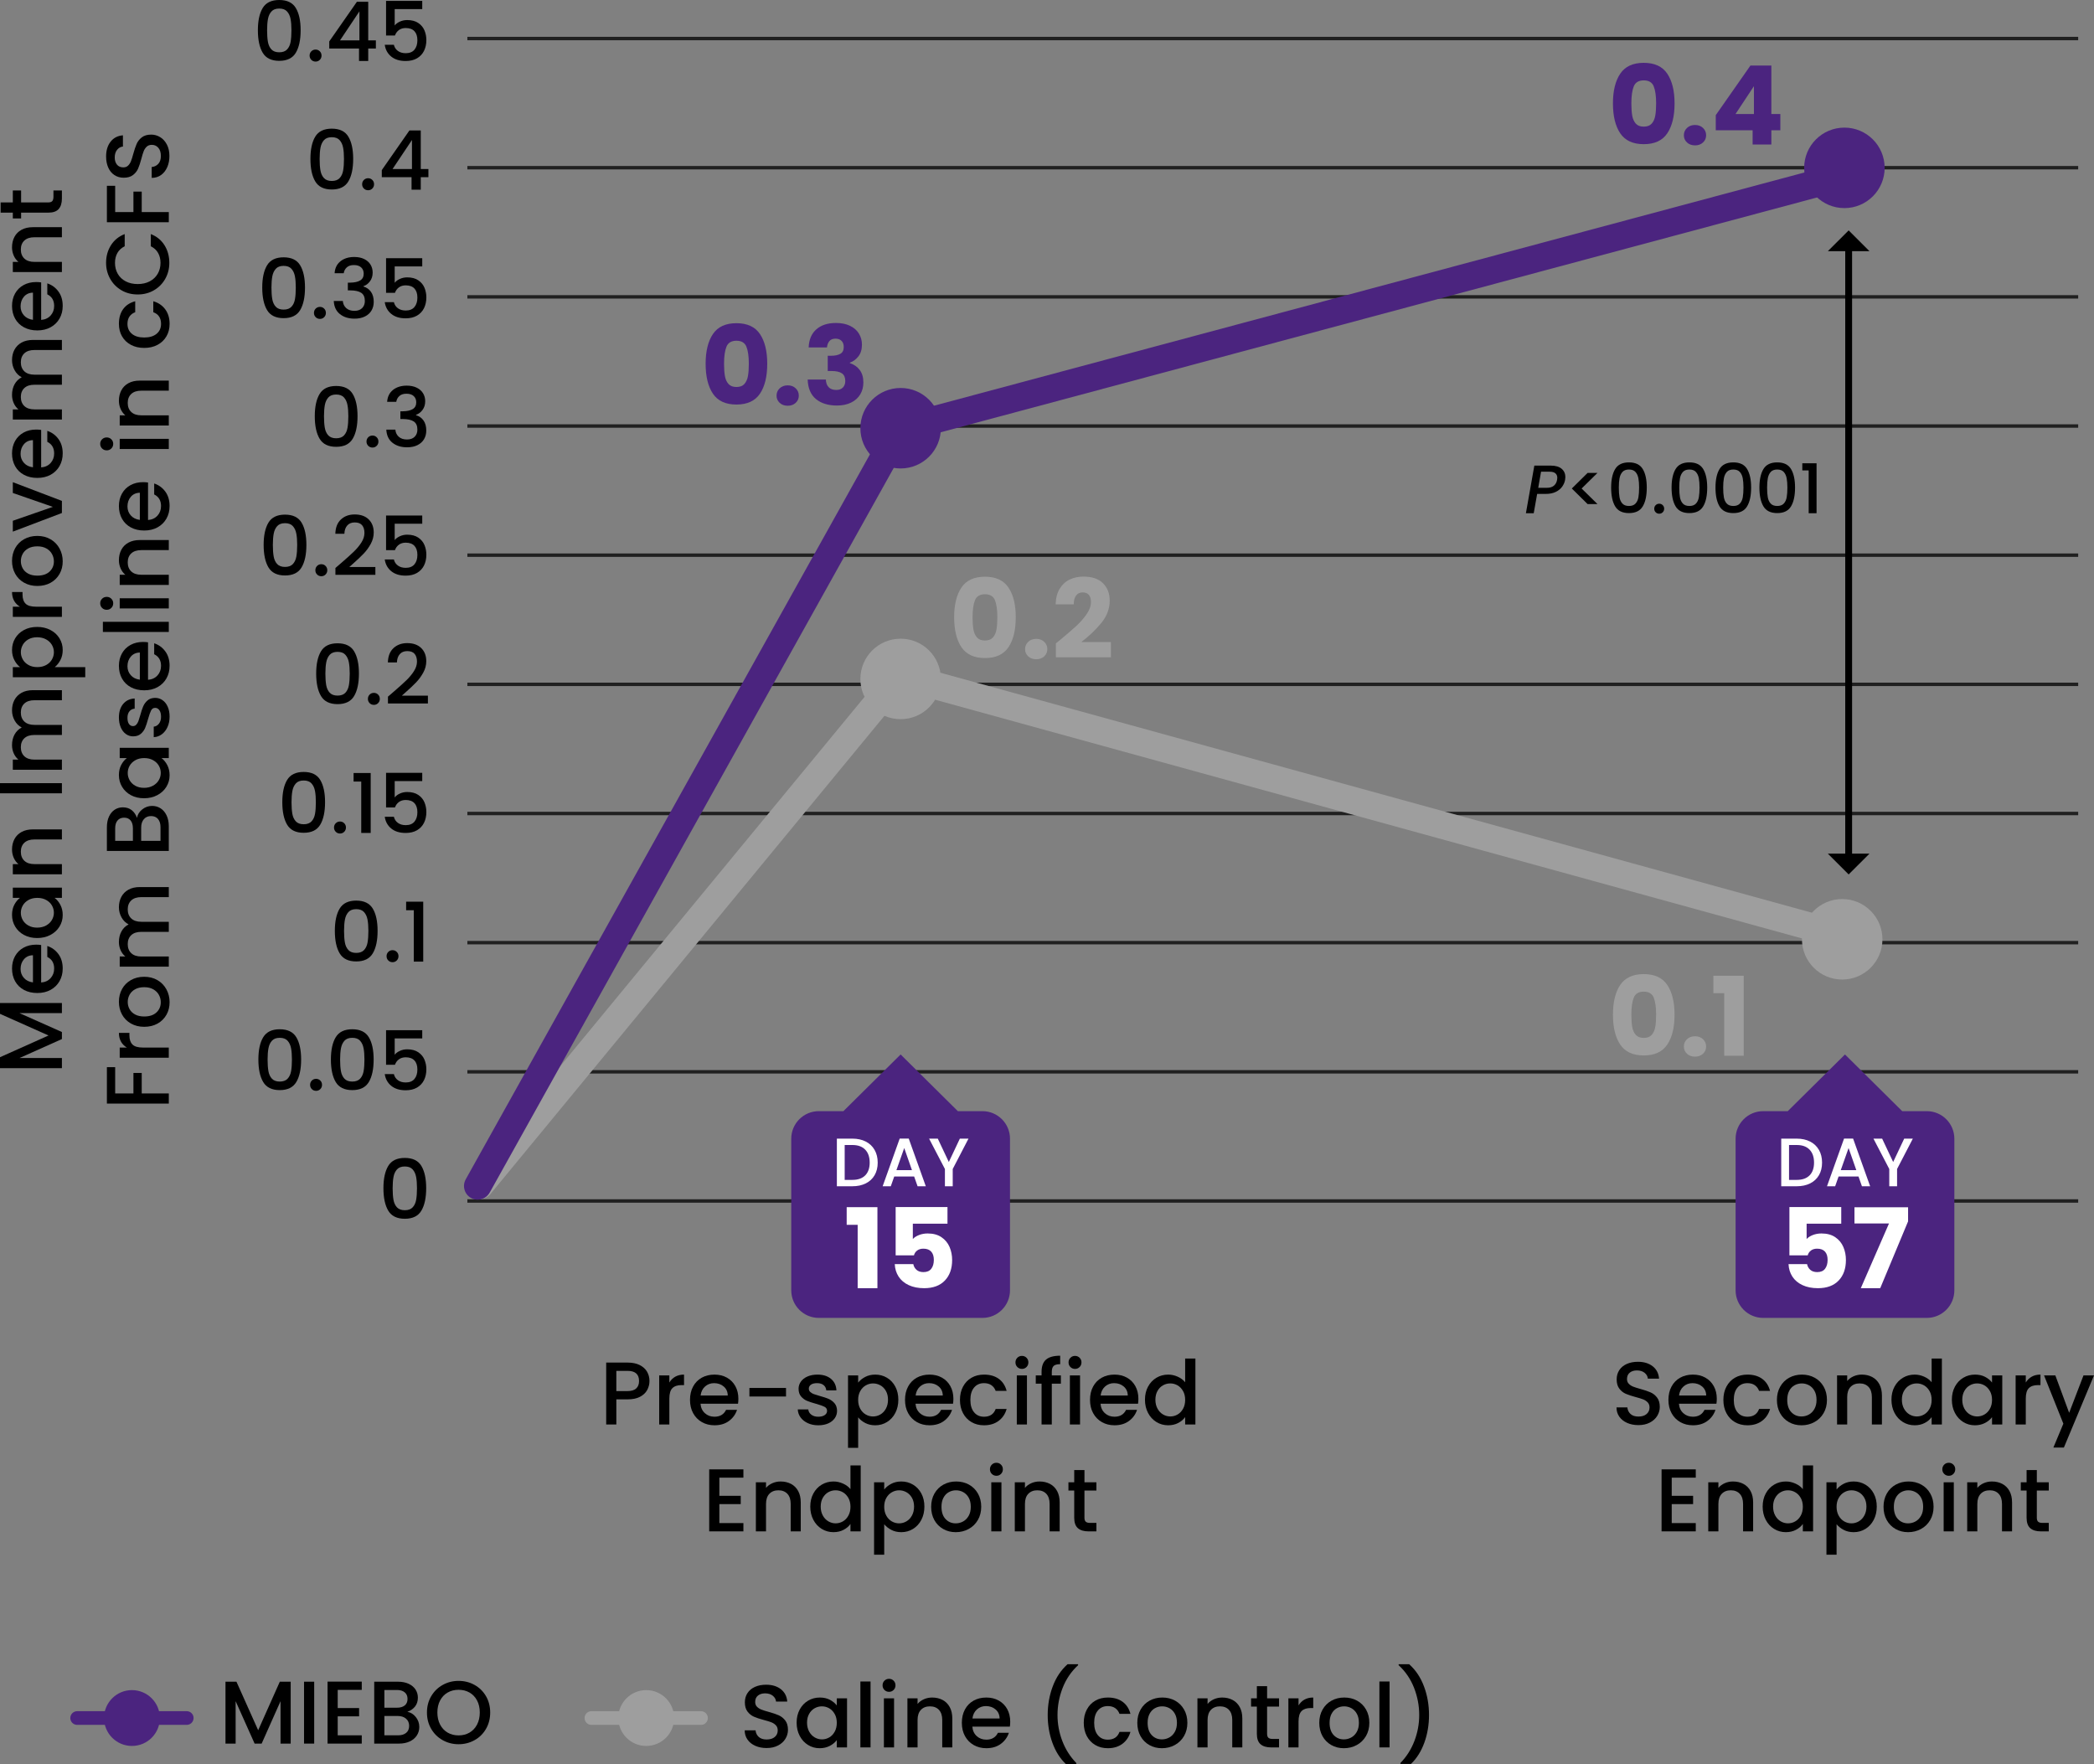 <?xml version="1.0" encoding="UTF-8"?>
<svg id="b" data-name="Layer 2" xmlns="http://www.w3.org/2000/svg" viewBox="0 0 305.623 257.453">
  <rect x="0" y="0" width="305.623" height="257.453" fill="#808080" stroke="none"/>
  <defs>
    <style>
      .d {
        fill: #fff;
      }

      .e {
        fill: #9e9e9e;
      }

      .f {
        fill: #4b247f;
      }

      .g {
        opacity: .75;
      }
    </style>
  </defs>
  <g id="c" data-name="data">
    <g>
      <path d="m0,146.386h9.035v1.482H2.848l6.188,2.756v1.026l-6.188,2.769h6.188v1.482H0v-1.6l7.085-3.172-7.085-3.158v-1.587Z"/>
      <path d="m6.007,137.924v5.473c.571-.043,1.031-.256,1.378-.637.347-.382.519-.85.519-1.404,0-.797-.333-1.361-1.001-1.69v-1.599c.659.217,1.198.609,1.618,1.176.421.568.631,1.272.631,2.113,0,.685-.153,1.298-.462,1.84-.307.541-.74.966-1.3,1.273-.559.308-1.206.461-1.943.461-.736,0-1.385-.148-1.943-.448-.559-.299-.99-.72-1.294-1.261-.303-.541-.454-1.164-.454-1.865,0-.676.147-1.279.441-1.807.295-.529.709-.941,1.241-1.236.533-.294,1.147-.441,1.84-.441.269,0,.512.018.729.053Zm-1.196,1.494c-.546.009-.983.204-1.313.585-.329.382-.494.855-.494,1.417,0,.512.163.949.488,1.312.324.365.765.582,1.319.65v-3.965Z"/>
      <path d="m3.511,136.461c-.555-.299-.986-.707-1.294-1.223s-.461-1.085-.461-1.709c0-.564.11-1.055.331-1.476s.496-.757.825-1.008h-1.04v-1.495h7.163v1.495h-1.065c.338.251.619.594.845,1.027s.338.927.338,1.481c0,.615-.158,1.18-.475,1.69-.316.512-.758.917-1.326,1.216-.567.299-1.211.448-1.93.448-.72,0-1.356-.149-1.911-.448Zm.649-5.109c-.363.203-.641.471-.832.8-.19.329-.286.685-.286,1.065,0,.382.094.737.28,1.066.186.33.459.596.818.799.36.204.787.307,1.281.307.493,0,.927-.102,1.3-.307.372-.203.656-.472.852-.805.194-.334.292-.688.292-1.06,0-.381-.095-.736-.286-1.065-.19-.329-.47-.597-.838-.8s-.8-.306-1.294-.306-.923.102-1.287.306Z"/>
      <path d="m2.106,122.473c.234-.446.581-.795,1.04-1.047.459-.251,1.014-.377,1.664-.377h4.225v1.469h-4.004c-.642,0-1.133.161-1.476.481-.342.321-.514.759-.514,1.313s.172.994.514,1.319c.343.325.834.487,1.476.487h4.004v1.482H1.872v-1.482h.819c-.295-.242-.524-.553-.69-.93-.164-.377-.246-.777-.246-1.202,0-.564.116-1.068.351-1.515Z"/>
      <path d="m0,114.303h9.035v1.481H0v-1.481Z"/>
      <path d="m2.106,102.166c.234-.445.581-.797,1.04-1.053s1.014-.383,1.664-.383h4.225v1.469h-4.004c-.642,0-1.133.16-1.476.48-.342.321-.514.759-.514,1.313s.172.995.514,1.319c.343.325.834.488,1.476.488h4.004v1.469h-4.004c-.642,0-1.133.16-1.476.48-.342.32-.514.759-.514,1.312,0,.555.172.995.514,1.32.343.324.834.487,1.476.487h4.004v1.481H1.872v-1.481h.819c-.295-.243-.524-.55-.69-.923-.164-.373-.246-.771-.246-1.196,0-.571.121-1.083.363-1.534.243-.45.594-.797,1.054-1.039-.434-.217-.778-.555-1.034-1.015-.255-.459-.383-.953-.383-1.481,0-.565.116-1.068.351-1.516Z"/>
      <path d="m2.094,96.336c-.226-.434-.338-.923-.338-1.469,0-.624.153-1.193.461-1.709s.739-.922,1.294-1.216,1.191-.442,1.911-.442c.719,0,1.362.148,1.93.442.568.294,1.01.7,1.326,1.216s.475,1.085.475,1.709c0,.546-.11,1.031-.331,1.456-.222.425-.496.771-.826,1.04h4.446v1.482H1.872v-1.482h1.054c-.33-.252-.606-.594-.832-1.027Zm2.047-3.022c-.359.203-.632.472-.818.805-.186.334-.28.691-.28,1.073,0,.372.096.726.286,1.06.191.334.469.603.832.806.364.204.793.306,1.287.306s.926-.102,1.294-.306c.368-.203.647-.472.838-.806.191-.334.286-.688.286-1.06,0-.382-.098-.739-.292-1.073-.195-.333-.479-.602-.852-.805-.373-.204-.807-.307-1.3-.307-.494,0-.921.102-1.281.307Z"/>
      <path d="m2.061,87.686c-.203-.36-.305-.787-.305-1.281h1.533v.377c0,.581.147,1.02.442,1.32.295.299.806.447,1.534.447h3.769v1.482H1.872v-1.482h1.04c-.363-.216-.647-.504-.852-.863Z"/>
      <path d="m8.69,83.766c-.307.546-.74.975-1.3,1.287-.559.312-1.206.468-1.943.468-.728,0-1.373-.16-1.937-.481-.564-.32-.997-.758-1.301-1.312-.303-.555-.454-1.174-.454-1.859,0-.684.151-1.304.454-1.858.304-.555.737-.992,1.301-1.313.564-.32,1.209-.48,1.937-.48.729,0,1.374.164,1.938.494.564.329.999.777,1.306,1.346.309.567.462,1.193.462,1.878,0,.677-.153,1.287-.462,1.833Zm-1.098-2.905c-.183-.333-.455-.605-.819-.812s-.806-.311-1.326-.311c-.519,0-.96.1-1.319.299s-.631.463-.812.793c-.182.329-.273.684-.273,1.065s.092.734.273,1.06.453.583.812.773c.359.191.8.286,1.319.286.771,0,1.367-.197,1.788-.591.42-.395.63-.891.63-1.489,0-.382-.091-.739-.273-1.072Z"/>
      <path d="m7.709,73.977l-5.837-2.027v-1.574l7.163,2.731v1.768l-7.163,2.718v-1.586l5.837-2.028Z"/>
      <path d="m6.007,62.745v5.473c.571-.043,1.031-.255,1.378-.637s.519-.85.519-1.404c0-.797-.333-1.36-1.001-1.69v-1.599c.659.217,1.198.609,1.618,1.177.421.568.631,1.272.631,2.112,0,.685-.153,1.298-.462,1.84-.307.542-.74.966-1.3,1.274-.559.307-1.206.461-1.943.461-.736,0-1.385-.149-1.943-.449-.559-.299-.99-.719-1.294-1.26-.303-.542-.454-1.164-.454-1.866,0-.676.147-1.278.441-1.807.295-.528.709-.94,1.241-1.235.533-.295,1.147-.441,1.84-.441.269,0,.512.018.729.052Zm-1.196,1.495c-.546.008-.983.203-1.313.584-.329.383-.494.855-.494,1.418,0,.512.163.949.488,1.312.324.364.765.581,1.319.65v-3.965Z"/>
      <path d="m2.106,51.051c.234-.445.581-.797,1.04-1.053s1.014-.383,1.664-.383h4.225v1.469h-4.004c-.642,0-1.133.16-1.476.48-.342.321-.514.759-.514,1.313s.172.995.514,1.319c.343.325.834.488,1.476.488h4.004v1.469h-4.004c-.642,0-1.133.16-1.476.48-.342.32-.514.759-.514,1.312,0,.555.172.995.514,1.32.343.324.834.487,1.476.487h4.004v1.481H1.872v-1.481h.819c-.295-.243-.524-.55-.69-.923-.164-.373-.246-.771-.246-1.196,0-.571.121-1.083.363-1.534.243-.45.594-.797,1.054-1.039-.434-.217-.778-.555-1.034-1.015-.255-.459-.383-.953-.383-1.481,0-.565.116-1.068.351-1.516Z"/>
      <path d="m6.007,41.217v5.473c.571-.043,1.031-.255,1.378-.637.347-.381.519-.85.519-1.404,0-.797-.333-1.359-1.001-1.69v-1.6c.659.217,1.198.609,1.618,1.178.421.567.631,1.272.631,2.111,0,.685-.153,1.299-.462,1.84-.307.542-.74.967-1.3,1.274-.559.308-1.206.462-1.943.462-.736,0-1.385-.15-1.943-.449s-.99-.719-1.294-1.261c-.303-.542-.454-1.163-.454-1.866,0-.676.147-1.277.441-1.807.295-.528.709-.94,1.241-1.234.533-.295,1.147-.442,1.84-.442.269,0,.512.018.729.052Zm-1.196,1.495c-.546.009-.983.204-1.313.585-.329.382-.494.854-.494,1.417,0,.512.163.949.488,1.313.324.363.765.58,1.319.65v-3.966Z"/>
      <path d="m2.106,34.58c.234-.445.581-.795,1.04-1.046s1.014-.377,1.664-.377h4.225v1.469h-4.004c-.642,0-1.133.161-1.476.481-.342.32-.514.758-.514,1.312s.172.994.514,1.32c.343.324.834.486,1.476.486h4.004v1.482H1.872v-1.482h.819c-.295-.242-.524-.552-.69-.93-.164-.377-.246-.777-.246-1.201,0-.565.116-1.068.351-1.516Z"/>
      <path d="m3.081,29.543h3.966c.269,0,.461-.062.578-.189s.176-.34.176-.644v-.91h1.234v1.17c0,.668-.155,1.18-.468,1.534-.311.355-.819.533-1.52.533h-3.966v.845h-1.209v-.845H.092v-1.495h1.78v-1.742h1.209v1.742Z"/>
      <path d="m15.601,155.752h1.209v3.836h2.665v-2.99h1.209v2.99h3.952v1.481h-9.035v-5.317Z"/>
      <path d="m17.661,152.028c-.204-.36-.306-.786-.306-1.28h1.534v.377c0,.58.147,1.02.441,1.319.295.299.807.448,1.534.448h3.771v1.482h-7.163v-1.482h1.04c-.364-.217-.648-.505-.852-.864Z"/>
      <path d="m24.291,148.109c-.308.545-.741.975-1.3,1.287-.56.311-1.207.467-1.943.467-.729,0-1.374-.16-1.938-.48s-.996-.758-1.3-1.312-.455-1.175-.455-1.859.151-1.305.455-1.859.736-.992,1.3-1.312,1.209-.48,1.938-.48c.728,0,1.373.164,1.937.493s.999.778,1.307,1.346.462,1.194.462,1.878c0,.677-.154,1.287-.462,1.834Zm-1.099-2.906c-.182-.333-.455-.604-.819-.812-.363-.207-.806-.311-1.325-.311-.52,0-.96.1-1.32.299-.359.199-.63.464-.812.793-.182.329-.273.685-.273,1.065,0,.382.091.734.273,1.06.183.324.453.582.812.773.36.19.8.285,1.32.285.771,0,1.367-.197,1.787-.591.421-.395.631-.891.631-1.489,0-.381-.092-.738-.273-1.072Z"/>
      <path d="m17.706,130.903c.234-.446.581-.798,1.04-1.053.46-.256,1.015-.384,1.664-.384h4.226v1.469h-4.004c-.642,0-1.134.16-1.476.481-.343.321-.514.759-.514,1.313s.171.994.514,1.318c.342.326.834.488,1.476.488h4.004v1.469h-4.004c-.642,0-1.134.16-1.476.48-.343.321-.514.76-.514,1.313,0,.555.171.995.514,1.319.342.325.834.488,1.476.488h4.004v1.481h-7.163v-1.481h.818c-.294-.243-.523-.551-.689-.924-.165-.372-.247-.771-.247-1.195,0-.572.121-1.084.364-1.534.242-.45.594-.798,1.053-1.04-.434-.217-.777-.555-1.033-1.014s-.384-.953-.384-1.482c0-.564.117-1.068.351-1.515Z"/>
      <path d="m20.762,118.131c.425-.338.905-.507,1.442-.507.46,0,.874.12,1.242.358s.658.582.871,1.033c.212.45.318.975.318,1.572v3.614h-9.035v-3.444c0-.615.103-1.145.311-1.586.208-.443.488-.776.839-1.002.351-.225.743-.338,1.177-.338.519,0,.953.139,1.3.416s.603.65.767,1.118c.087-.485.343-.897.768-1.235Zm-1.365,4.59v-1.834c0-.484-.11-.863-.331-1.137-.222-.273-.54-.41-.956-.41-.407,0-.726.137-.955.41s-.345.652-.345,1.137v1.834h2.587Zm3.666-3.186c-.242-.286-.58-.429-1.014-.429-.442,0-.793.151-1.054.454-.26.305-.39.707-.39,1.209v1.951h2.821v-2.002c0-.503-.121-.897-.364-1.184Z"/>
      <path d="m19.11,116.058c-.555-.299-.985-.706-1.293-1.222s-.462-1.086-.462-1.709c0-.565.11-1.056.331-1.477.222-.42.497-.756.826-1.008h-1.04v-1.494h7.163v1.494h-1.066c.338.252.62.594.845,1.027.226.434.339.928.339,1.482,0,.615-.158,1.179-.475,1.69-.316.512-.759.917-1.326,1.216-.567.3-1.211.448-1.931.448s-1.356-.148-1.911-.448Zm.65-5.108c-.364.203-.642.47-.832.799-.19.33-.286.685-.286,1.066s.093.736.279,1.066c.186.329.46.596.819.799s.786.306,1.28.306.928-.102,1.3-.306c.373-.203.656-.473.852-.806.195-.334.293-.686.293-1.06,0-.381-.096-.736-.286-1.066-.19-.329-.471-.596-.839-.799-.368-.204-.8-.307-1.293-.307-.494,0-.924.102-1.287.307Z"/>
      <path d="m24.447,106.113c-.204.445-.481.799-.832,1.059-.352.26-.743.399-1.177.416v-1.533c.304-.026.557-.172.761-.435.203-.265.306-.596.306-.994,0-.416-.08-.739-.241-.969-.16-.231-.365-.345-.617-.345-.269,0-.468.128-.598.384s-.273.66-.43,1.215c-.146.537-.29.975-.429,1.312-.139.339-.351.631-.637.879-.286.246-.663.369-1.131.369-.382,0-.731-.111-1.047-.338-.316-.225-.565-.547-.747-.968-.183-.421-.273-.903-.273-1.45,0-.815.206-1.471.617-1.969.412-.498.974-.766,1.684-.8v1.481c-.32.026-.576.156-.767.391s-.286.551-.286.949c0,.39.073.69.221.896.147.209.343.312.585.312.191,0,.352-.069.481-.208s.231-.308.306-.507c.073-.199.167-.494.279-.885.139-.519.279-.946.423-1.28.143-.333.352-.622.63-.864s.645-.368,1.105-.377c.407,0,.771.113,1.092.338.32.226.572.544.754.955.182.412.273.895.273,1.449,0,.565-.102,1.068-.306,1.516Z"/>
      <path d="m21.606,93.744v5.473c.572-.043,1.031-.256,1.378-.637.347-.382.52-.85.52-1.404,0-.797-.334-1.361-1.001-1.69v-1.599c.658.217,1.198.609,1.618,1.176.42.568.631,1.272.631,2.113,0,.685-.154,1.298-.462,1.84-.308.541-.741.966-1.3,1.273-.56.308-1.207.461-1.943.461-.737,0-1.385-.148-1.944-.448-.559-.299-.989-.72-1.293-1.261s-.455-1.164-.455-1.865c0-.676.147-1.279.442-1.807.294-.529.708-.941,1.241-1.236.533-.294,1.147-.441,1.84-.441.269,0,.511.018.728.053Zm-1.196,1.494c-.546.009-.983.204-1.312.585-.329.382-.494.855-.494,1.417,0,.512.162.949.487,1.312.325.365.766.582,1.319.65v-3.965Z"/>
      <path d="m15.016,90.754h9.62v1.481h-9.62v-1.481Z"/>
      <path d="m16.251,88.725c-.183.183-.408.273-.677.273s-.494-.091-.676-.273c-.182-.182-.273-.406-.273-.676,0-.26.091-.48.273-.662.182-.183.407-.273.676-.273s.494.091.677.273c.182.182.273.402.273.662,0,.27-.091.494-.273.676Zm1.222-1.403h7.163v1.481h-7.163v-1.481Z"/>
      <path d="m17.706,80.242c.234-.445.581-.795,1.04-1.046.46-.251,1.015-.377,1.664-.377h4.226v1.469h-4.004c-.642,0-1.134.161-1.476.481-.343.32-.514.758-.514,1.312s.171.994.514,1.32c.342.324.834.486,1.476.486h4.004v1.482h-7.163v-1.482h.818c-.294-.242-.523-.552-.689-.93-.165-.377-.247-.777-.247-1.201,0-.565.117-1.068.351-1.516Z"/>
      <path d="m21.606,70.422v5.473c.572-.043,1.031-.256,1.378-.637.347-.382.52-.85.52-1.404,0-.797-.334-1.361-1.001-1.69v-1.599c.658.217,1.198.609,1.618,1.176.42.568.631,1.272.631,2.113,0,.685-.154,1.298-.462,1.84-.308.541-.741.966-1.3,1.273-.56.308-1.207.461-1.943.461-.737,0-1.385-.148-1.944-.448-.559-.299-.989-.72-1.293-1.261s-.455-1.164-.455-1.865c0-.676.147-1.279.442-1.807.294-.529.708-.941,1.241-1.236.533-.294,1.147-.441,1.84-.441.269,0,.511.018.728.053Zm-1.196,1.494c-.546.009-.983.204-1.312.585-.329.382-.494.855-.494,1.417,0,.512.162.949.487,1.312.325.365.766.582,1.319.65v-3.965Z"/>
      <path d="m16.251,65.455c-.183.182-.408.273-.677.273s-.494-.092-.676-.273-.273-.407-.273-.676c0-.26.091-.48.273-.663s.407-.273.676-.273.494.09.677.273c.182.183.273.403.273.663,0,.269-.091.494-.273.676Zm1.222-1.404h7.163v1.482h-7.163v-1.482Z"/>
      <path d="m17.706,56.973c.234-.446.581-.795,1.04-1.047.46-.251,1.015-.377,1.664-.377h4.226v1.469h-4.004c-.642,0-1.134.161-1.476.481-.343.321-.514.759-.514,1.313s.171.994.514,1.319c.342.325.834.487,1.476.487h4.004v1.482h-7.163v-1.482h.818c-.294-.242-.523-.553-.689-.93s-.247-.777-.247-1.202c0-.564.117-1.068.351-1.515Z"/>
      <path d="m19.104,50.33c-.559-.299-.989-.713-1.293-1.242-.304-.528-.455-1.135-.455-1.82,0-.865.206-1.583.617-2.15.412-.568.999-.951,1.762-1.15v1.599c-.355.13-.633.338-.832.624-.199.285-.299.645-.299,1.078,0,.607.215,1.091.644,1.45.429.36,1.029.54,1.801.54s1.373-.18,1.807-.54c.434-.359.65-.843.65-1.45,0-.857-.377-1.425-1.132-1.702v-1.599c.729.207,1.307.598,1.736,1.17.429.572.644,1.282.644,2.131,0,.685-.154,1.292-.462,1.82-.308.529-.741.943-1.3,1.242-.56.299-1.207.448-1.943.448-.737,0-1.385-.149-1.944-.448Z"/>
      <path d="m17.72,42.361c-.702-.412-1.25-.971-1.645-1.678-.395-.706-.592-1.48-.592-2.32,0-.962.236-1.817.709-2.567.472-.749,1.142-1.294,2.008-1.632v1.781c-.477.234-.832.559-1.065.975-.234.416-.352.897-.352,1.443,0,.598.135,1.131.403,1.6.269.468.654.834,1.157,1.098.503.266,1.088.397,1.755.397s1.252-.131,1.755-.397c.503-.264.891-.63,1.163-1.098.273-.469.41-1.002.41-1.6,0-.546-.117-1.027-.352-1.443-.233-.416-.589-.74-1.065-.975v-1.781c.866.338,1.534.883,2.002,1.632.468.75.702,1.605.702,2.567,0,.85-.197,1.625-.592,2.327s-.942,1.259-1.645,1.671-1.495.617-2.379.617-1.677-.205-2.379-.617Z"/>
      <path d="m15.601,27.119h1.209v3.834h2.665v-2.989h1.209v2.989h3.952v1.482h-9.035v-5.316Z"/>
      <path d="m24.408,24.402c-.213.484-.514.866-.903,1.144-.391.277-.846.416-1.365.416v-1.586c.39-.034.711-.189.962-.462s.377-.656.377-1.15c0-.512-.123-.91-.37-1.195-.247-.287-.565-.43-.956-.43-.303,0-.55.09-.741.267-.19.178-.338.399-.441.663-.104.265-.217.631-.338,1.099-.156.589-.315,1.067-.475,1.437-.16.368-.41.682-.748.942-.338.26-.788.39-1.352.39-.52,0-.976-.13-1.365-.39-.39-.261-.689-.624-.896-1.093-.208-.467-.312-1.009-.312-1.625,0-.875.219-1.592.656-2.15.439-.56,1.038-.869,1.801-.93v1.638c-.329.026-.611.183-.845.468-.234.286-.352.663-.352,1.131,0,.426.108.771.325,1.041.217.268.529.402.936.402.277,0,.505-.084.683-.254.178-.168.318-.383.422-.643.104-.26.217-.615.338-1.066.165-.598.33-1.086.494-1.463.165-.377.418-.697.761-.961.343-.266.8-.397,1.371-.397.46,0,.893.123,1.3.369.408.248.735.607.982,1.08.246.473.37,1.029.37,1.67,0,.607-.106,1.152-.318,1.639Z"/>
    </g>
    <path d="m56.665,170.17c.468-.781,1.274-1.17,2.418-1.17s1.95.389,2.418,1.17c.468.779.702,1.861.702,3.246,0,1.399-.234,2.494-.702,3.281-.468.788-1.274,1.182-2.418,1.182s-1.95-.394-2.418-1.182c-.468-.787-.702-1.882-.702-3.281,0-1.385.234-2.467.702-3.246Zm4.068,1.602c-.085-.448-.254-.815-.51-1.098-.256-.284-.636-.426-1.14-.426-.504,0-.884.142-1.14.426-.256.283-.426.649-.51,1.098-.084.447-.126.996-.126,1.645,0,.672.04,1.235.12,1.691.08.456.25.824.51,1.103.26.28.642.42,1.146.42.504,0,.886-.14,1.146-.42.26-.279.43-.647.51-1.103.08-.456.12-1.02.12-1.691,0-.648-.042-1.197-.126-1.645Z"/>
    <g>
      <path d="m49.573,132.613c.468-.78,1.274-1.17,2.418-1.17s1.95.39,2.418,1.17c.468.779.702,1.861.702,3.246,0,1.4-.234,2.494-.702,3.281-.468.789-1.274,1.183-2.418,1.183s-1.95-.394-2.418-1.183c-.468-.787-.702-1.881-.702-3.281,0-1.385.234-2.467.702-3.246Zm4.068,1.602c-.085-.447-.254-.814-.51-1.098-.256-.283-.636-.426-1.14-.426-.504,0-.884.143-1.14.426-.256.284-.426.65-.51,1.098-.084.448-.126.996-.126,1.645,0,.672.04,1.236.12,1.691.08.457.25.824.51,1.105.26.28.642.42,1.146.42.504,0,.886-.14,1.146-.42.26-.28.43-.647.51-1.105.08-.455.12-1.02.12-1.691,0-.648-.042-1.196-.126-1.645Z"/>
      <path d="m56.671,140.18c-.168-.168-.252-.377-.252-.625s.084-.455.252-.623.376-.252.624-.252c.24,0,.444.084.612.252s.252.375.252.623-.084.457-.252.625-.372.252-.612.252c-.248,0-.456-.084-.624-.252Z"/>
      <path d="m59.275,132.848v-1.248h2.496v8.748h-1.38v-7.5h-1.116Z"/>
    </g>
    <g>
      <path d="m38.413,151.391c.468-.779,1.274-1.17,2.418-1.17s1.95.391,2.418,1.17c.468.78.702,1.862.702,3.246,0,1.4-.234,2.494-.702,3.282-.468.788-1.274,1.183-2.418,1.183s-1.95-.395-2.418-1.183c-.468-.788-.702-1.882-.702-3.282,0-1.384.234-2.466.702-3.246Zm4.068,1.603c-.085-.448-.254-.814-.51-1.099-.256-.283-.636-.426-1.14-.426-.504,0-.884.143-1.14.426-.256.285-.426.65-.51,1.099s-.126.995-.126,1.644c0,.672.04,1.236.12,1.692.08.456.25.823.51,1.105.26.279.642.42,1.146.42.504,0,.886-.141,1.146-.42.26-.281.43-.648.51-1.105.08-.456.12-1.02.12-1.692,0-.648-.042-1.195-.126-1.644Z"/>
      <path d="m45.511,158.957c-.168-.168-.252-.376-.252-.624s.084-.456.252-.624.376-.252.624-.252c.24,0,.444.084.612.252s.252.376.252.624-.084.456-.252.624-.372.252-.612.252c-.248,0-.456-.084-.624-.252Z"/>
      <path d="m48.997,151.391c.468-.779,1.274-1.17,2.418-1.17s1.95.391,2.418,1.17c.468.78.702,1.862.702,3.246,0,1.4-.234,2.494-.702,3.282-.468.788-1.274,1.183-2.418,1.183s-1.95-.395-2.418-1.183c-.468-.788-.702-1.882-.702-3.282,0-1.384.234-2.466.702-3.246Zm4.068,1.603c-.085-.448-.254-.814-.51-1.099-.256-.283-.636-.426-1.14-.426-.504,0-.884.143-1.14.426-.256.285-.426.65-.51,1.099s-.126.995-.126,1.644c0,.672.04,1.236.12,1.692.08.456.25.823.51,1.105.26.279.642.42,1.146.42.504,0,.886-.141,1.146-.42.26-.281.43-.648.51-1.105.08-.456.12-1.02.12-1.692,0-.648-.042-1.195-.126-1.644Z"/>
      <path d="m61.627,151.553h-4.02v2.389c.168-.225.418-.412.75-.565s.686-.229,1.062-.229c.672,0,1.218.144,1.638.433s.72.651.9,1.092.27.904.27,1.392c0,.593-.114,1.119-.342,1.578-.228.461-.568.822-1.02,1.086-.452.265-1.006.397-1.662.397-.872,0-1.572-.216-2.1-.648-.528-.432-.844-1.004-.948-1.715h1.332c.088.375.284.674.588.893.304.221.684.33,1.14.33.568,0,.994-.172,1.278-.516.284-.344.426-.8.426-1.367,0-.576-.144-1.019-.432-1.326-.288-.309-.712-.463-1.272-.463-.392,0-.722.099-.99.295-.268.195-.462.461-.582.797h-1.296v-5.051h5.28v1.199Z"/>
    </g>
    <g>
      <path d="m41.905,113.836c.468-.78,1.274-1.17,2.418-1.17s1.95.39,2.418,1.17c.468.779.702,1.861.702,3.246,0,1.399-.234,2.494-.702,3.281-.468.788-1.274,1.183-2.418,1.183s-1.95-.395-2.418-1.183c-.468-.787-.702-1.882-.702-3.281,0-1.385.234-2.467.702-3.246Zm4.068,1.602c-.085-.448-.254-.814-.51-1.098-.256-.284-.636-.426-1.14-.426-.504,0-.884.142-1.14.426-.256.284-.426.649-.51,1.098s-.126.996-.126,1.645c0,.672.04,1.235.12,1.691.08.456.25.824.51,1.105.26.279.642.42,1.146.42.504,0,.886-.141,1.146-.42.26-.28.43-.648.51-1.105.08-.456.12-1.02.12-1.691,0-.648-.042-1.196-.126-1.645Z"/>
      <path d="m49.003,121.401c-.168-.168-.252-.376-.252-.624s.084-.456.252-.624.376-.252.624-.252c.24,0,.444.084.612.252s.252.376.252.624-.084.456-.252.624-.372.252-.612.252c-.248,0-.456-.084-.624-.252Z"/>
      <path d="m51.607,114.069v-1.248h2.496v8.748h-1.38v-7.5h-1.116Z"/>
      <path d="m61.627,113.998h-4.02v2.388c.168-.224.418-.412.75-.565.332-.151.686-.228,1.062-.228.672,0,1.218.144,1.638.432s.72.652.9,1.092c.18.44.27.904.27,1.393,0,.592-.114,1.118-.342,1.578s-.568.821-1.02,1.086c-.452.264-1.006.396-1.662.396-.872,0-1.572-.216-2.1-.647-.528-.433-.844-1.004-.948-1.716h1.332c.088.376.284.674.588.894.304.22.684.33,1.14.33.568,0,.994-.172,1.278-.516.284-.345.426-.801.426-1.368,0-.576-.144-1.019-.432-1.326-.288-.308-.712-.462-1.272-.462-.392,0-.722.098-.99.294s-.462.462-.582.798h-1.296v-5.052h5.28v1.2Z"/>
    </g>
    <g>
      <path d="m39.181,76.28c.468-.78,1.274-1.17,2.418-1.17s1.95.39,2.418,1.17c.468.78.702,1.862.702,3.246,0,1.4-.234,2.494-.702,3.282-.468.788-1.274,1.182-2.418,1.182s-1.95-.394-2.418-1.182c-.468-.788-.702-1.882-.702-3.282,0-1.384.234-2.466.702-3.246Zm4.068,1.603c-.085-.448-.254-.815-.51-1.099-.256-.283-.636-.426-1.14-.426-.504,0-.884.143-1.14.426-.256.284-.426.65-.51,1.099-.084.447-.126.995-.126,1.644,0,.672.04,1.236.12,1.692.08.456.25.823.51,1.103.26.28.642.42,1.146.42.504,0,.886-.14,1.146-.42.26-.28.43-.647.51-1.103.08-.456.12-1.02.12-1.692,0-.648-.042-1.196-.126-1.644Z"/>
      <path d="m46.279,83.847c-.168-.168-.252-.376-.252-.624s.084-.456.252-.624.376-.252.624-.252c.24,0,.444.084.612.252s.252.376.252.624-.084.456-.252.624-.372.252-.612.252c-.248,0-.456-.084-.624-.252Z"/>
      <path d="m49.819,82.154c.768-.664,1.374-1.21,1.818-1.638s.814-.874,1.11-1.338.444-.929.444-1.393c0-.479-.114-.856-.342-1.128-.228-.272-.586-.408-1.074-.408-.472,0-.838.15-1.098.45-.26.3-.398.702-.414,1.206h-1.32c.024-.912.298-1.609.822-2.094s1.19-.727,1.998-.727c.872,0,1.554.24,2.046.721.492.479.738,1.12.738,1.92,0,.576-.146,1.13-.438,1.662-.292.532-.64,1.008-1.044,1.428-.404.42-.918.906-1.542,1.458l-.54.48h3.804v1.14h-5.832v-.996l.864-.744Z"/>
      <path d="m61.627,76.442h-4.02v2.388c.168-.224.418-.411.75-.564s.686-.229,1.062-.229c.672,0,1.218.144,1.638.433s.72.651.9,1.092.27.904.27,1.392c0,.593-.114,1.118-.342,1.578s-.568.822-1.02,1.086c-.452.265-1.006.397-1.662.397-.872,0-1.572-.216-2.1-.648-.528-.432-.844-1.004-.948-1.716h1.332c.088.376.284.674.588.894.304.221.684.33,1.14.33.568,0,.994-.172,1.278-.516.284-.344.426-.8.426-1.368,0-.576-.144-1.018-.432-1.326-.288-.308-.712-.462-1.272-.462-.392,0-.722.099-.99.294-.268.196-.462.462-.582.798h-1.296v-5.052h5.28v1.2Z"/>
    </g>
    <g>
      <path d="m46.849,95.059c.468-.78,1.274-1.17,2.418-1.17s1.95.39,2.418,1.17c.468.779.702,1.861.702,3.246,0,1.399-.234,2.494-.702,3.281-.468.788-1.274,1.183-2.418,1.183s-1.95-.395-2.418-1.183c-.468-.787-.702-1.882-.702-3.281,0-1.385.234-2.467.702-3.246Zm4.068,1.602c-.085-.448-.254-.814-.51-1.098-.256-.284-.636-.426-1.14-.426-.504,0-.884.142-1.14.426-.256.284-.426.649-.51,1.098s-.126.996-.126,1.645c0,.672.04,1.235.12,1.691.08.456.25.824.51,1.105.26.279.642.42,1.146.42.504,0,.886-.141,1.146-.42.26-.28.43-.648.51-1.105.08-.456.12-1.02.12-1.691,0-.648-.042-1.196-.126-1.645Z"/>
      <path d="m53.947,102.624c-.168-.168-.252-.376-.252-.624s.084-.456.252-.624.376-.252.624-.252c.24,0,.444.084.612.252s.252.376.252.624-.084.456-.252.624-.372.252-.612.252c-.248,0-.456-.084-.624-.252Z"/>
      <path d="m57.487,100.933c.768-.664,1.374-1.21,1.818-1.639.444-.428.814-.874,1.11-1.338s.444-.928.444-1.392c0-.48-.114-.856-.342-1.128-.228-.273-.586-.408-1.074-.408-.472,0-.838.15-1.098.45-.26.3-.398.702-.414,1.206h-1.32c.024-.912.298-1.61.822-2.095.524-.483,1.19-.726,1.998-.726.872,0,1.554.24,2.046.72.492.48.738,1.12.738,1.92,0,.576-.146,1.131-.438,1.662-.292.532-.64,1.008-1.044,1.428-.404.421-.918.906-1.542,1.458l-.54.48h3.804v1.14h-5.832v-.996l.864-.743Z"/>
    </g>
    <g>
      <path d="m46.645,57.503c.468-.78,1.274-1.17,2.418-1.17s1.95.39,2.418,1.17c.468.779.702,1.861.702,3.246,0,1.399-.234,2.494-.702,3.281-.468.788-1.274,1.183-2.418,1.183s-1.95-.395-2.418-1.183c-.468-.787-.702-1.882-.702-3.281,0-1.385.234-2.467.702-3.246Zm4.068,1.602c-.085-.448-.254-.814-.51-1.098-.256-.284-.636-.426-1.14-.426-.504,0-.884.142-1.14.426-.256.284-.426.649-.51,1.098s-.126.996-.126,1.645c0,.672.04,1.235.12,1.691.08.456.25.824.51,1.105.26.279.642.42,1.146.42.504,0,.886-.141,1.146-.42.26-.28.43-.648.51-1.105.08-.456.12-1.02.12-1.691,0-.648-.042-1.196-.126-1.645Z"/>
      <path d="m53.743,65.068c-.168-.168-.252-.376-.252-.624s.084-.456.252-.624.376-.252.624-.252c.24,0,.444.084.612.252s.252.376.252.624-.084.456-.252.624-.372.252-.612.252c-.248,0-.456-.084-.624-.252Z"/>
      <path d="m57.361,56.908c.523-.415,1.194-.624,2.01-.624.56,0,1.044.101,1.452.301.408.199.716.472.924.815.208.345.312.732.312,1.164,0,.496-.132.92-.396,1.272-.264.352-.58.588-.948.708v.048c.472.144.84.406,1.104.786.264.38.396.866.396,1.458,0,.472-.108.892-.324,1.26s-.536.658-.96.87c-.424.212-.932.317-1.524.317-.864,0-1.574-.222-2.13-.666-.556-.443-.855-1.081-.894-1.914h1.32c.032.425.196.77.492,1.038.296.269.696.402,1.2.402.488,0,.864-.134,1.128-.402.264-.268.396-.613.396-1.038,0-.56-.178-.957-.534-1.193s-.902-.354-1.638-.354h-.312v-1.128h.324c.648-.008,1.142-.115,1.482-.324.34-.207.51-.535.51-.983,0-.384-.124-.69-.372-.918-.248-.229-.6-.342-1.056-.342-.448,0-.796.113-1.044.342-.248.228-.396.51-.444.846h-1.332c.048-.744.334-1.324.858-1.74Z"/>
    </g>
    <g>
      <path d="m38.977,38.725c.468-.78,1.274-1.17,2.418-1.17s1.95.39,2.418,1.17c.468.78.702,1.862.702,3.246,0,1.4-.234,2.494-.702,3.282-.468.788-1.274,1.182-2.418,1.182s-1.95-.394-2.418-1.182c-.468-.788-.702-1.882-.702-3.282,0-1.384.234-2.466.702-3.246Zm4.068,1.603c-.085-.448-.254-.815-.51-1.099-.256-.283-.636-.426-1.14-.426-.504,0-.884.143-1.14.426-.256.284-.426.65-.51,1.099-.084.447-.126.995-.126,1.644,0,.672.04,1.236.12,1.692.08.456.25.823.51,1.103.26.28.642.42,1.146.42.504,0,.886-.14,1.146-.42.26-.28.43-.647.51-1.103.08-.456.12-1.02.12-1.692,0-.648-.042-1.196-.126-1.644Z"/>
      <path d="m46.075,46.291c-.168-.168-.252-.376-.252-.624s.084-.456.252-.624.376-.252.624-.252c.24,0,.444.084.612.252s.252.376.252.624-.084.456-.252.624-.372.252-.612.252c-.248,0-.456-.084-.624-.252Z"/>
      <path d="m49.693,38.131c.523-.416,1.194-.624,2.01-.624.56,0,1.044.1,1.452.3.408.2.716.473.924.816s.312.731.312,1.164c0,.496-.132.92-.396,1.272-.264.352-.58.588-.948.708v.048c.472.144.84.406,1.104.786.264.38.396.866.396,1.458,0,.473-.108.893-.324,1.26-.216.368-.536.658-.96.87-.424.212-.932.318-1.524.318-.864,0-1.574-.222-2.13-.666-.556-.444-.855-1.082-.894-1.914h1.32c.032.424.196.77.492,1.038.296.268.696.402,1.2.402.488,0,.864-.135,1.128-.402.264-.268.396-.614.396-1.038,0-.56-.178-.958-.534-1.194-.356-.235-.902-.353-1.638-.353h-.312v-1.128h.324c.648-.008,1.142-.116,1.482-.324.34-.208.51-.536.51-.984,0-.384-.124-.69-.372-.918-.248-.228-.6-.342-1.056-.342-.448,0-.796.114-1.044.342-.248.229-.396.511-.444.847h-1.332c.048-.744.334-1.324.858-1.74Z"/>
      <path d="m61.627,38.887h-4.02v2.388c.168-.224.418-.411.75-.564s.686-.229,1.062-.229c.672,0,1.218.144,1.638.433s.72.651.9,1.092.27.904.27,1.392c0,.593-.114,1.118-.342,1.578s-.568.822-1.02,1.086c-.452.265-1.006.397-1.662.397-.872,0-1.572-.216-2.1-.648-.528-.432-.844-1.004-.948-1.716h1.332c.088.376.284.674.588.894.304.221.684.33,1.14.33.568,0,.994-.172,1.278-.516.284-.344.426-.8.426-1.368,0-.576-.144-1.018-.432-1.326-.288-.308-.712-.462-1.272-.462-.392,0-.722.099-.99.294-.268.196-.462.462-.582.798h-1.296v-5.052h5.28v1.2Z"/>
    </g>
    <g>
      <path d="m38.341,1.17c.468-.781,1.274-1.17,2.418-1.17s1.95.389,2.418,1.17c.468.779.702,1.861.702,3.246,0,1.399-.234,2.494-.702,3.281-.468.788-1.274,1.182-2.418,1.182s-1.95-.394-2.418-1.182c-.468-.787-.702-1.882-.702-3.281,0-1.385.234-2.467.702-3.246Zm4.068,1.602c-.085-.448-.254-.815-.51-1.098-.256-.284-.636-.426-1.14-.426-.504,0-.884.142-1.14.426-.256.283-.426.649-.51,1.098-.084.447-.126.996-.126,1.645,0,.672.04,1.235.12,1.691.08.456.25.824.51,1.103.26.28.642.42,1.146.42.504,0,.886-.14,1.146-.42.26-.279.43-.647.51-1.103.08-.456.12-1.02.12-1.691,0-.648-.042-1.197-.126-1.645Z"/>
      <path d="m45.439,8.735c-.168-.168-.252-.376-.252-.624s.084-.456.252-.624.376-.252.624-.252c.24,0,.444.084.612.252s.252.376.252.624-.084.456-.252.624-.372.252-.612.252c-.248,0-.456-.084-.624-.252Z"/>
      <path d="m48.055,7.079v-1.032L52.087.264h1.656v5.627h1.116v1.188h-1.116v1.824h-1.344v-1.824h-4.344Zm4.404-5.424l-2.832,4.235h2.832V1.655Z"/>
      <path d="m61.627,1.332h-4.02v2.387c.168-.223.418-.411.75-.564.332-.151.686-.228,1.062-.228.672,0,1.218.144,1.638.432s.72.652.9,1.092c.18.44.27.904.27,1.393,0,.592-.114,1.117-.342,1.578-.228.459-.568.821-1.02,1.086-.452.264-1.006.396-1.662.396-.872,0-1.572-.216-2.1-.647-.528-.433-.844-1.004-.948-1.717h1.332c.088.377.284.674.588.894.304.22.684.33,1.14.33.568,0,.994-.172,1.278-.516.284-.345.426-.801.426-1.369,0-.576-.144-1.018-.432-1.326-.288-.307-.712-.461-1.272-.461-.392,0-.722.098-.99.293-.268.197-.462.463-.582.799h-1.296V.131h5.28v1.201Z"/>
    </g>
    <g>
      <path d="m46.009,19.947c.468-.78,1.274-1.17,2.418-1.17s1.95.39,2.418,1.17c.468.779.702,1.861.702,3.246,0,1.399-.234,2.494-.702,3.281-.468.788-1.274,1.183-2.418,1.183s-1.95-.395-2.418-1.183c-.468-.787-.702-1.882-.702-3.281,0-1.385.234-2.467.702-3.246Zm4.068,1.602c-.085-.448-.254-.814-.51-1.098-.256-.284-.636-.426-1.14-.426-.504,0-.884.142-1.14.426-.256.284-.426.649-.51,1.098s-.126.996-.126,1.645c0,.672.04,1.235.12,1.691.08.456.25.824.51,1.105.26.279.642.42,1.146.42.504,0,.886-.141,1.146-.42.26-.28.43-.648.51-1.105.08-.456.12-1.02.12-1.691,0-.648-.042-1.196-.126-1.645Z"/>
      <path d="m53.107,27.513c-.168-.168-.252-.376-.252-.624s.084-.456.252-.624.376-.252.624-.252c.24,0,.444.084.612.252s.252.376.252.624-.084.456-.252.624-.372.252-.612.252c-.248,0-.456-.084-.624-.252Z"/>
      <path d="m55.723,25.856v-1.031l4.032-5.784h1.656v5.628h1.116v1.188h-1.116v1.824h-1.344v-1.824h-4.344Zm4.404-5.424l-2.832,4.236h2.832v-4.236Z"/>
    </g>
    <rect class="g" x="68.212" y="137.331" width="235.102" height=".5"/>
    <rect class="g" x="68.212" y="156.183" width="235.102" height=".5"/>
    <rect class="g" x="68.212" y="99.63" width="235.102" height=".5"/>
    <rect class="g" x="68.212" y="118.481" width="235.102" height=".5"/>
    <rect class="g" x="68.212" y="43.077" width="235.102" height=".5"/>
    <rect class="g" x="68.212" y="61.928" width="235.102" height=".5"/>
    <rect class="g" x="68.212" y="80.778" width="235.102" height=".5"/>
    <rect class="g" x="68.212" y="24.226" width="235.102" height=".5"/>
    <rect class="g" x="68.212" y="5.375" width="235.102" height=".5"/>
    <rect class="g" x="68.212" y="175.033" width="235.102" height=".5"/>
    <path class="e" d="m70.032,175.003c-.448,0-.898-.149-1.271-.456-.853-.703-.974-1.963-.272-2.815l61.282-74.378c.501-.61,1.314-.865,2.074-.657l138,38c1.065.294,1.69,1.395,1.397,2.46-.294,1.065-1.392,1.697-2.46,1.397l-136.75-37.655-60.458,73.377c-.396.48-.968.729-1.544.729Z"/>
    <path class="f" d="m69.719,175.096c-.33,0-.664-.081-.972-.253-.964-.538-1.31-1.756-.773-2.721l61.594-110.471c.263-.473.707-.818,1.229-.958l138-36.977c1.065-.29,2.164.348,2.449,1.414.286,1.066-.347,2.163-1.414,2.449l-137.183,36.758-61.182,109.731c-.366.656-1.047,1.026-1.748,1.026Z"/>
    <g>
      <path class="f" d="m104.052,48.754c.709-1.056,1.853-1.584,3.432-1.584s2.723.528,3.432,1.584c.71,1.057,1.064,2.502,1.064,4.336,0,1.856-.354,3.312-1.064,4.369-.71,1.055-1.853,1.584-3.432,1.584s-2.723-.529-3.432-1.584c-.71-1.057-1.064-2.513-1.064-4.369,0-1.834.354-3.279,1.064-4.336Zm4.888,1.849c-.235-.581-.72-.872-1.456-.872-.736,0-1.221.291-1.456.872-.234.581-.352,1.411-.352,2.487,0,.727.043,1.326.128,1.801.085.475.258.858.52,1.152.261.293.648.44,1.16.44.512,0,.898-.146,1.16-.44.261-.294.435-.678.52-1.152s.128-1.074.128-1.801c0-1.076-.117-1.906-.352-2.487Z"/>
      <path class="f" d="m113.795,58.795c-.304-.283-.456-.633-.456-1.049,0-.426.152-.783.456-1.072.304-.287.696-.432,1.176-.432.469,0,.856.144,1.16.432.304.289.456.646.456,1.072,0,.416-.152.766-.456,1.049-.304.282-.691.424-1.16.424-.48,0-.872-.142-1.176-.424Z"/>
      <path class="f" d="m119.147,48.066c.704-.619,1.659-.928,2.864-.928.8,0,1.485.139,2.056.416.57.277,1.002.656,1.296,1.136s.44,1.019.44,1.616c0,.703-.176,1.277-.528,1.72s-.763.744-1.232.903v.065c.608.203,1.088.539,1.44,1.008.352.47.528,1.072.528,1.809,0,.661-.152,1.245-.456,1.752-.304.506-.747.904-1.328,1.191-.582.289-1.272.433-2.072.433-1.28,0-2.301-.315-3.064-.944-.763-.629-1.165-1.578-1.208-2.848h2.656c.01.469.144.84.4,1.111.256.273.629.408,1.12.408.416,0,.738-.119.968-.359s.344-.558.344-.952c0-.513-.163-.883-.488-1.112-.325-.229-.845-.344-1.56-.344h-.512v-2.225h.512c.544,0,.984-.093,1.32-.279s.504-.519.504-1c0-.385-.107-.683-.32-.896-.214-.213-.507-.32-.88-.32-.405,0-.707.123-.904.369-.198.245-.312.549-.344.912h-2.672c.043-1.143.416-2.022,1.12-2.641Z"/>
    </g>
    <g>
      <path class="f" d="m236.477,10.754c.709-1.056,1.853-1.584,3.432-1.584,1.578,0,2.723.528,3.432,1.584.709,1.057,1.065,2.502,1.065,4.336,0,1.856-.355,3.312-1.065,4.369-.709,1.055-1.853,1.584-3.432,1.584-1.579,0-2.723-.529-3.432-1.584-.71-1.057-1.065-2.513-1.065-4.369,0-1.834.354-3.279,1.065-4.336Zm4.887,1.849c-.234-.581-.719-.872-1.455-.872s-1.222.291-1.457.872c-.234.581-.352,1.411-.352,2.487,0,.727.043,1.326.129,1.801.084.475.258.858.519,1.152.262.293.648.44,1.16.44s.898-.146,1.16-.44c.261-.294.434-.678.519-1.152s.128-1.074.128-1.801c0-1.076-.117-1.906-.352-2.487Z"/>
      <path class="f" d="m246.221,20.795c-.305-.283-.457-.633-.457-1.049,0-.426.152-.783.457-1.072.303-.287.695-.432,1.176-.432.469,0,.856.144,1.16.432.303.289.455.646.455,1.072,0,.416-.152.766-.455,1.049-.305.282-.691.424-1.16.424-.48,0-.873-.142-1.176-.424Z"/>
      <path class="f" d="m250.42,19.01v-2.207l5.056-7.232h3.056v7.072h1.312v2.367h-1.312v2.08h-2.735v-2.08h-5.376Zm5.568-6.432l-2.688,4.064h2.688v-4.064Z"/>
    </g>
    <g>
      <path class="e" d="m140.324,85.754c.709-1.056,1.853-1.584,3.432-1.584s2.723.528,3.432,1.584c.71,1.057,1.064,2.502,1.064,4.336,0,1.856-.354,3.312-1.064,4.369-.71,1.055-1.853,1.584-3.432,1.584s-2.723-.529-3.432-1.584c-.71-1.057-1.064-2.513-1.064-4.369,0-1.834.354-3.279,1.064-4.336Zm4.888,1.849c-.235-.581-.72-.872-1.456-.872-.736,0-1.221.291-1.456.872-.234.581-.352,1.411-.352,2.487,0,.727.043,1.326.128,1.801.085.475.258.858.52,1.152.261.293.648.44,1.16.44.512,0,.898-.146,1.16-.44.261-.294.435-.678.52-1.152s.128-1.074.128-1.801c0-1.076-.117-1.906-.352-2.487Z"/>
      <path class="e" d="m150.068,95.795c-.304-.283-.456-.633-.456-1.049,0-.426.152-.783.456-1.072.304-.287.696-.432,1.176-.432.469,0,.856.144,1.16.432.304.289.456.646.456,1.072,0,.416-.152.766-.456,1.049-.304.282-.691.424-1.16.424-.48,0-.872-.142-1.176-.424Z"/>
      <path class="e" d="m154.603,93.498c1.045-.863,1.869-1.572,2.472-2.128.603-.554,1.112-1.136,1.528-1.743.416-.608.624-1.201.624-1.777,0-.436-.102-.777-.304-1.023-.203-.245-.507-.367-.912-.367s-.723.151-.952.455c-.23.305-.344.734-.344,1.288h-2.64c.021-.906.216-1.663.584-2.272.368-.607.854-1.055,1.456-1.344.603-.287,1.272-.432,2.008-.432,1.269,0,2.227.326,2.872.977.645.65.968,1.498.968,2.543,0,1.143-.39,2.201-1.168,3.176-.779.977-1.771,1.929-2.976,2.857h4.32v2.223h-8.032v-2.031c.362-.288.528-.422.496-.4Z"/>
    </g>
    <g>
      <path class="e" d="m236.476,143.754c.709-1.056,1.853-1.584,3.432-1.584s2.723.528,3.433,1.584c.709,1.057,1.063,2.502,1.063,4.336,0,1.856-.354,3.312-1.063,4.369-.71,1.055-1.853,1.584-3.433,1.584s-2.723-.529-3.432-1.584c-.71-1.057-1.063-2.513-1.063-4.369,0-1.834.353-3.279,1.063-4.336Zm4.888,1.849c-.234-.581-.72-.872-1.456-.872-.735,0-1.222.291-1.456.872s-.352,1.411-.352,2.487c0,.727.043,1.326.128,1.801s.259.858.52,1.152c.261.293.647.44,1.159.44.513,0,.898-.146,1.16-.44.261-.294.435-.678.52-1.152.085-.475.127-1.074.127-1.801,0-1.076-.117-1.906-.352-2.487Z"/>
      <path class="e" d="m246.219,153.795c-.304-.283-.455-.633-.455-1.049,0-.426.151-.783.455-1.072.305-.287.696-.432,1.176-.432.47,0,.856.144,1.16.432.305.289.457.646.457,1.072,0,.416-.152.766-.457,1.049-.304.282-.69.424-1.16.424-.479,0-.871-.142-1.176-.424Z"/>
      <path class="e" d="m250.066,144.954v-2.544h4.432v11.68h-2.848v-9.136h-1.584Z"/>
    </g>
    <circle class="f" cx="131.448" cy="62.499" r="5.874"/>
    <circle class="f" cx="269.194" cy="24.499" r="5.874"/>
    <circle class="e" cx="131.448" cy="99.091" r="5.874"/>
    <circle class="e" cx="268.872" cy="137.091" r="5.874"/>
    <g>
      <path d="m228.004,71.026c-.223.314-.535.568-.935.765-.399.197-.887.295-1.459.295h-1.26l-.5,2.82h-1.141l1.23-6.95h2.399c.7,0,1.23.155,1.591.466.359.31.539.715.539,1.215,0,.086-.014.217-.039.39-.06.353-.203.686-.426,1Zm-1.21-.14c.25-.207.405-.494.465-.86.021-.101.03-.196.03-.29,0-.28-.092-.498-.275-.655-.184-.156-.461-.235-.834-.235h-1.261l-.41,2.351h1.261c.433,0,.774-.103,1.024-.31Z"/>
      <path d="m231.709,73.566l-2.301-2.269,2.301-2.271h1.44l-2.31,2.271,2.31,2.269h-1.44Z"/>
      <path d="m235.734,68.461c.39-.65,1.06-.975,2.015-.975.953,0,1.625.324,2.015.975.391.65.585,1.553.585,2.705,0,1.167-.194,2.078-.585,2.735-.39.657-1.062.985-2.015.985-.954,0-1.625-.328-2.015-.985-.391-.657-.586-1.568-.586-2.735,0-1.152.195-2.055.586-2.705Zm3.39,1.336c-.07-.374-.212-.679-.425-.916-.214-.236-.53-.354-.95-.354-.421,0-.737.118-.95.354-.213.237-.355.542-.425.916-.07.373-.104.83-.104,1.369,0,.56.033,1.03.1,1.41s.208.688.425.92c.216.233.534.35.955.35.42,0,.738-.116.954-.35.217-.232.359-.54.426-.92s.1-.85.1-1.41c0-.539-.035-.996-.104-1.369Z"/>
      <path d="m241.648,74.766c-.14-.139-.209-.312-.209-.519s.069-.38.209-.519c.141-.141.315-.211.52-.211.2,0,.37.07.511.211.139.14.209.312.209.519s-.07.381-.209.519c-.141.141-.31.211-.511.211-.206,0-.38-.07-.52-.211Z"/>
      <path d="m244.555,68.461c.39-.65,1.06-.975,2.015-.975.953,0,1.625.324,2.015.975.391.65.585,1.553.585,2.705,0,1.167-.194,2.078-.585,2.735-.39.657-1.062.985-2.015.985-.954,0-1.625-.328-2.015-.985-.391-.657-.586-1.568-.586-2.735,0-1.152.195-2.055.586-2.705Zm3.39,1.336c-.07-.374-.212-.679-.425-.916-.214-.236-.53-.354-.95-.354-.421,0-.737.118-.95.354-.213.237-.355.542-.425.916-.07.373-.104.83-.104,1.369,0,.56.033,1.03.1,1.41s.208.688.425.92c.216.233.534.35.955.35.42,0,.738-.116.954-.35.217-.232.359-.54.426-.92s.1-.85.1-1.41c0-.539-.035-.996-.104-1.369Z"/>
      <path d="m250.965,68.461c.39-.65,1.06-.975,2.015-.975.953,0,1.625.324,2.015.975.391.65.585,1.553.585,2.705,0,1.167-.194,2.078-.585,2.735-.39.657-1.062.985-2.015.985-.954,0-1.625-.328-2.015-.985-.391-.657-.586-1.568-.586-2.735,0-1.152.195-2.055.586-2.705Zm3.39,1.336c-.07-.374-.212-.679-.425-.916-.214-.236-.53-.354-.95-.354-.421,0-.737.118-.95.354-.213.237-.355.542-.425.916-.07.373-.104.83-.104,1.369,0,.56.033,1.03.1,1.41s.208.688.425.92c.216.233.534.35.955.35.42,0,.738-.116.954-.35.217-.232.359-.54.426-.92s.1-.85.1-1.41c0-.539-.035-.996-.104-1.369Z"/>
      <path d="m257.375,68.461c.39-.65,1.06-.975,2.015-.975.953,0,1.625.324,2.015.975.391.65.585,1.553.585,2.705,0,1.167-.194,2.078-.585,2.735-.39.657-1.062.985-2.015.985-.954,0-1.625-.328-2.015-.985-.391-.657-.586-1.568-.586-2.735,0-1.152.195-2.055.586-2.705Zm3.39,1.336c-.07-.374-.212-.679-.425-.916-.214-.236-.53-.354-.95-.354-.421,0-.737.118-.95.354-.213.237-.355.542-.425.916-.07.373-.104.83-.104,1.369,0,.56.033,1.03.1,1.41s.208.688.425.92c.216.233.534.35.955.35.42,0,.738-.116.954-.35.217-.232.359-.54.426-.92s.1-.85.1-1.41c0-.539-.035-.996-.104-1.369Z"/>
      <path d="m263.05,68.656v-1.04h2.079v7.29h-1.149v-6.25h-.93Z"/>
    </g>
    <g>
      <rect x="269.315" y="36.254" width="1" height="88.742"/>
      <polygon points="272.852 36.661 266.777 36.661 269.815 33.625 272.852 36.661"/>
      <polygon points="272.852 124.589 266.777 124.589 269.815 127.625 272.852 124.589"/>
    </g>
    <g>
      <path class="f" d="m143.386,162.173h-3.586l-8.352-8.273-8.352,8.273h-3.586c-2.224,0-4.026,1.803-4.026,4.026v22.124c0,2.224,1.803,4.026,4.026,4.026h23.875c2.224,0,4.026-1.803,4.026-4.026v-22.124c0-2.224-1.803-4.026-4.026-4.026Z"/>
      <g>
        <path class="d" d="m126.358,166.609c.557.284.987.69,1.29,1.221.303.529.455,1.148.455,1.855,0,.707-.152,1.32-.455,1.84-.303.52-.733.919-1.29,1.195s-1.205.415-1.945.415h-2.27v-6.95h2.27c.74,0,1.388.142,1.945.425Zm-.075,4.936c.433-.44.65-1.06.65-1.86,0-.807-.217-1.437-.65-1.89-.434-.453-1.057-.68-1.87-.68h-1.13v5.09h1.13c.814,0,1.437-.221,1.87-.66Z"/>
        <path class="d" d="m133.423,171.715h-2.91l-.5,1.42h-1.19l2.49-6.96h1.32l2.49,6.96h-1.2l-.5-1.42Zm-.32-.93l-1.13-3.231-1.14,3.231h2.27Z"/>
        <path class="d" d="m141.352,166.185l-2.3,4.431v2.519h-1.14v-2.519l-2.31-4.431h1.27l1.61,3.41,1.61-3.41h1.26Z"/>
      </g>
      <g>
        <path class="d" d="m123.575,178.762v-2.576h4.487v11.826h-2.884v-9.25h-1.603Z"/>
        <path class="d" d="m138.284,178.6h-5.054v2.235c.216-.237.519-.432.907-.583s.81-.227,1.264-.227c.81,0,1.482.184,2.017.551s.926.842,1.175,1.426c.248.583.373,1.215.373,1.895,0,1.264-.356,2.266-1.069,3.006-.713.739-1.717,1.109-3.013,1.109-.864,0-1.615-.148-2.252-.445s-1.128-.71-1.474-1.239-.535-1.14-.567-1.831h2.706c.065.335.221.613.47.835.248.221.588.332,1.02.332.507,0,.885-.162,1.134-.486s.373-.756.373-1.296c0-.529-.129-.935-.389-1.215-.259-.281-.637-.422-1.134-.422-.367,0-.67.09-.907.268-.238.179-.395.413-.47.705h-2.673v-7.047h7.565v2.43Z"/>
      </g>
    </g>
    <g>
      <path class="f" d="m281.216,162.173h-3.586l-8.352-8.273-8.352,8.273h-3.586c-2.224,0-4.026,1.803-4.026,4.026v22.124c0,2.224,1.803,4.026,4.026,4.026h23.875c2.224,0,4.026-1.803,4.026-4.026v-22.124c0-2.224-1.803-4.026-4.026-4.026Z"/>
      <g>
        <path class="d" d="m264.188,166.609c.557.284.986.69,1.29,1.221.304.529.455,1.148.455,1.855,0,.707-.151,1.32-.455,1.84-.304.52-.733.919-1.29,1.195s-1.205.415-1.945.415h-2.269v-6.95h2.269c.74,0,1.389.142,1.945.425Zm-.075,4.936c.434-.44.65-1.06.65-1.86,0-.807-.217-1.437-.65-1.89-.433-.453-1.057-.68-1.87-.68h-1.13v5.09h1.13c.814,0,1.438-.221,1.87-.66Z"/>
        <path class="d" d="m271.253,171.715h-2.91l-.5,1.42h-1.19l2.49-6.96h1.32l2.489,6.96h-1.199l-.5-1.42Zm-.32-.93l-1.13-3.231-1.141,3.231h2.271Z"/>
        <path class="d" d="m279.183,166.185l-2.301,4.431v2.519h-1.14v-2.519l-2.31-4.431h1.27l1.61,3.41,1.609-3.41h1.261Z"/>
      </g>
      <g>
        <path class="d" d="m268.735,178.6h-5.055v2.235c.217-.237.519-.432.907-.583.39-.151.81-.227,1.264-.227.81,0,1.482.184,2.018.551.534.367.926.842,1.174,1.426.249.583.373,1.215.373,1.895,0,1.264-.356,2.266-1.069,3.006-.713.739-1.717,1.109-3.014,1.109-.863,0-1.614-.148-2.251-.445-.638-.297-1.129-.71-1.475-1.239s-.534-1.14-.567-1.831h2.706c.065.335.221.613.47.835.248.221.589.332,1.02.332.508,0,.886-.162,1.134-.486s.373-.756.373-1.296c0-.529-.13-.935-.389-1.215-.26-.281-.638-.422-1.135-.422-.367,0-.669.09-.907.268-.237.179-.394.413-.47.705h-2.673v-7.047h7.565v2.43Z"/>
        <path class="d" d="m278.488,178.26l-4.066,9.752h-2.835l4.115-9.444h-5.039v-2.365h7.825v2.058Z"/>
      </g>
    </g>
    <g>
      <g>
        <path d="m42.426,245.444v9.035h-1.482v-6.189l-2.756,6.189h-1.027l-2.769-6.189v6.189h-1.482v-9.035h1.599l3.172,7.085,3.159-7.085h1.586Z"/>
        <path d="m45.857,245.444v9.035h-1.482v-9.035h1.482Z"/>
        <path d="m49.29,246.641v2.651h3.12v1.209h-3.12v2.769h3.51v1.209h-4.992v-9.048h4.992v1.209h-3.51Z"/>
        <path d="m60.69,250.606c.338.425.507.905.507,1.442,0,.46-.12.874-.358,1.242s-.583.658-1.033.871c-.451.212-.975.318-1.573.318h-3.614v-9.035h3.445c.615,0,1.144.103,1.586.311.442.208.776.488,1.001.839.226.351.338.743.338,1.177,0,.519-.139.953-.416,1.3-.278.347-.65.603-1.118.767.485.087.897.343,1.235.768Zm-4.589-1.365h1.833c.485,0,.864-.11,1.138-.331.273-.222.409-.54.409-.956,0-.407-.136-.726-.409-.955-.273-.23-.652-.345-1.138-.345h-1.833v2.587Zm3.185,3.666c.286-.242.429-.58.429-1.014,0-.442-.151-.793-.455-1.054-.304-.26-.707-.39-1.209-.39h-1.95v2.821h2.002c.502,0,.897-.121,1.183-.364Z"/>
        <path d="m64.61,253.978c-.707-.394-1.265-.944-1.677-1.65-.412-.707-.618-1.502-.618-2.386s.206-1.677.618-2.379c.412-.702.97-1.25,1.677-1.645s1.48-.592,2.321-.592c.849,0,1.627.197,2.333.592.706.395,1.263.942,1.67,1.645.407.702.611,1.495.611,2.379s-.204,1.679-.611,2.386c-.408.706-.964,1.257-1.67,1.65-.707.395-1.484.592-2.333.592-.841,0-1.614-.197-2.321-.592Zm3.919-1.105c.468-.273.834-.663,1.099-1.17.264-.508.397-1.095.397-1.762s-.132-1.252-.397-1.755c-.265-.503-.63-.889-1.099-1.157-.468-.269-1.001-.403-1.599-.403-.598,0-1.131.135-1.599.403-.468.269-.835.654-1.099,1.157-.265.503-.397,1.088-.397,1.755s.132,1.254.397,1.762c.264.507.63.896,1.099,1.17.468.273,1.001.409,1.599.409.598,0,1.131-.137,1.599-.409Z"/>
      </g>
      <g>
        <path class="f" d="m27.254,251.747h-15.992c-.552,0-1-.447-1-1s.448-1,1-1h15.992c.552,0,1,.447,1,1s-.448,1-1,1Z"/>
        <circle class="f" cx="19.258" cy="250.747" r="4.075"/>
      </g>
      <g>
        <path d="m110.249,254.808c-.485-.212-.867-.514-1.144-.903-.277-.391-.416-.846-.416-1.365h1.586c.035.391.189.711.461.962.273.251.657.377,1.151.377.511,0,.91-.123,1.196-.37s.429-.565.429-.955c0-.304-.089-.551-.267-.742-.178-.19-.399-.338-.663-.441-.265-.103-.63-.217-1.099-.338-.589-.156-1.068-.315-1.437-.475-.368-.16-.682-.41-.942-.748-.26-.338-.39-.788-.39-1.352,0-.519.13-.975.39-1.365.26-.39.624-.689,1.092-.896.468-.208,1.009-.312,1.625-.312.875,0,1.592.219,2.151.656.559.439.869,1.039.929,1.801h-1.638c-.026-.329-.182-.611-.468-.845-.286-.233-.663-.351-1.131-.351-.425,0-.771.107-1.04.324s-.403.529-.403.936c0,.277.085.505.253.683s.383.318.644.422c.26.104.615.217,1.066.338.598.165,1.085.33,1.462.494.377.165.698.418.962.761.265.343.397.8.397,1.372,0,.459-.123.893-.37,1.299-.247.408-.607.735-1.079.982-.473.246-1.029.37-1.67.37-.607,0-1.153-.106-1.638-.318Z"/>
        <path d="m116.716,249.51c.299-.555.706-.985,1.222-1.293s1.085-.461,1.71-.461c.564,0,1.055.109,1.476.33.42.222.756.497,1.008.826v-1.04h1.495v7.163h-1.495v-1.066c-.252.338-.594.62-1.027.846-.434.225-.927.338-1.482.338-.615,0-1.179-.158-1.69-.475-.512-.316-.916-.758-1.215-1.326-.299-.567-.449-1.211-.449-1.93,0-.721.149-1.357.449-1.912Zm5.109.65c-.204-.363-.47-.641-.8-.832-.329-.19-.685-.286-1.066-.286s-.737.093-1.066.28c-.33.185-.596.459-.799.818s-.306.787-.306,1.281c0,.493.102.927.306,1.299.204.373.472.656.806.852.334.195.687.293,1.06.293.381,0,.737-.096,1.066-.286.33-.19.596-.47.8-.839.204-.367.306-.799.306-1.293s-.102-.924-.306-1.287Z"/>
        <path d="m127.058,245.415v9.62h-1.482v-9.62h1.482Z"/>
        <path d="m129.086,246.65c-.182-.182-.273-.408-.273-.676,0-.27.091-.494.273-.676.182-.183.407-.273.676-.273.26,0,.481.091.663.273.182.182.273.406.273.676,0,.268-.091.494-.273.676s-.403.273-.663.273c-.269,0-.494-.092-.676-.273Zm1.404,1.222v7.163h-1.482v-7.163h1.482Z"/>
        <path d="m137.568,248.106c.446.234.795.582,1.046,1.041s.377,1.014.377,1.664v4.225h-1.469v-4.004c0-.642-.161-1.133-.481-1.476-.321-.343-.759-.514-1.313-.514-.555,0-.995.171-1.32.514-.325.343-.487.834-.487,1.476v4.004h-1.482v-7.163h1.482v.819c.243-.295.552-.524.93-.69.377-.164.777-.246,1.202-.246.564,0,1.068.116,1.515.35Z"/>
        <path d="m147.39,252.006h-5.473c.043.572.255,1.031.637,1.379.381.346.85.519,1.404.519.797,0,1.36-.334,1.69-1.001h1.599c-.217.659-.609,1.198-1.177,1.618-.568.42-1.272.631-2.112.631-.685,0-1.298-.154-1.84-.462s-.966-.741-1.274-1.3-.461-1.207-.461-1.943.149-1.385.449-1.943c.299-.559.719-.99,1.261-1.294s1.164-.454,1.866-.454c.676,0,1.278.146,1.807.441.529.295.94.709,1.235,1.241.294.533.442,1.147.442,1.84,0,.269-.018.511-.052.728Zm-1.495-1.195c-.009-.547-.204-.984-.585-1.313-.382-.329-.854-.494-1.417-.494-.512,0-.949.163-1.313.487-.364.325-.581.766-.65,1.32h3.965Z"/>
        <path d="m153.597,254.346c-.455-1.256-.683-2.603-.683-4.043,0-1.473.245-2.863.735-4.172.489-1.309,1.211-2.389,2.165-3.238h1.534v.144c-.997.919-1.747,2.019-2.249,3.302-.502,1.283-.754,2.604-.754,3.965,0,1.309.234,2.574.702,3.797.468,1.222,1.148,2.292,2.041,3.211v.143h-1.534c-.85-.815-1.502-1.851-1.956-3.107Z"/>
        <path d="m158.628,249.504c.299-.559.712-.99,1.241-1.294s1.135-.454,1.82-.454c.866,0,1.583.205,2.151.617.567.411.951.998,1.15,1.762h-1.599c-.13-.355-.338-.633-.624-.832-.286-.199-.645-.3-1.079-.3-.607,0-1.09.215-1.45.644-.36.43-.54,1.029-.54,1.801s.18,1.373.54,1.807c.359.434.843.65,1.45.65.858,0,1.425-.377,1.703-1.131h1.599c-.208.728-.598,1.307-1.17,1.735-.572.429-1.283.644-2.132.644-.685,0-1.292-.154-1.82-.462s-.942-.741-1.241-1.3c-.299-.559-.449-1.207-.449-1.943s.149-1.385.449-1.943Z"/>
        <path d="m167.748,254.69c-.546-.308-.975-.741-1.287-1.3s-.468-1.207-.468-1.943c0-.729.16-1.373.481-1.938.32-.562.758-.996,1.313-1.3s1.174-.454,1.859-.454,1.304.15,1.859.454.992.737,1.313,1.3c.321.565.481,1.209.481,1.938s-.165,1.373-.494,1.938c-.33.562-.778.998-1.346,1.306-.568.308-1.194.462-1.878.462-.676,0-1.287-.154-1.833-.462Zm2.905-1.099c.334-.182.605-.455.812-.818.208-.364.312-.807.312-1.326s-.1-.96-.299-1.32c-.199-.359-.464-.63-.793-.812-.33-.182-.685-.273-1.066-.273s-.734.091-1.06.273c-.325.183-.583.453-.773.812-.191.36-.286.801-.286,1.32,0,.771.197,1.367.591,1.787.395.421.891.631,1.489.631.381,0,.739-.092,1.072-.273Z"/>
        <path d="m179.896,248.106c.446.234.795.582,1.046,1.041s.377,1.014.377,1.664v4.225h-1.469v-4.004c0-.642-.161-1.133-.481-1.476-.321-.343-.759-.514-1.313-.514-.555,0-.995.171-1.32.514-.325.343-.487.834-.487,1.476v4.004h-1.482v-7.163h1.482v.819c.243-.295.552-.524.93-.69.377-.164.777-.246,1.202-.246.564,0,1.068.116,1.515.35Z"/>
        <path d="m184.934,249.081v3.966c0,.268.062.461.189.578.126.117.34.176.644.176h.91v1.234h-1.17c-.667,0-1.179-.156-1.534-.468-.355-.311-.533-.819-.533-1.52v-3.966h-.845v-1.209h.845v-1.78h1.495v1.78h1.742v1.209h-1.742Z"/>
        <path d="m190.387,248.06c.36-.203.787-.305,1.281-.305v1.533h-.377c-.581,0-1.02.147-1.32.441-.299.295-.448.807-.448,1.535v3.769h-1.482v-7.163h1.482v1.04c.216-.363.505-.648.864-.852Z"/>
        <path d="m194.306,254.69c-.546-.308-.975-.741-1.287-1.3s-.468-1.207-.468-1.943c0-.729.16-1.373.481-1.938.32-.562.758-.996,1.313-1.3s1.174-.454,1.859-.454,1.304.15,1.859.454.992.737,1.313,1.3c.321.565.481,1.209.481,1.938s-.165,1.373-.494,1.938c-.33.562-.778.998-1.346,1.306-.568.308-1.194.462-1.878.462-.676,0-1.287-.154-1.833-.462Zm2.905-1.099c.334-.182.605-.455.812-.818.208-.364.312-.807.312-1.326s-.1-.96-.299-1.32c-.199-.359-.464-.63-.793-.812-.33-.182-.685-.273-1.066-.273s-.734.091-1.06.273c-.325.183-.583.453-.773.812-.191.36-.286.801-.286,1.32,0,.771.197,1.367.591,1.787.395.421.891.631,1.489.631.381,0,.739-.092,1.072-.273Z"/>
        <path d="m202.808,245.415v9.62h-1.482v-9.62h1.482Z"/>
        <path d="m204.394,257.453v-.143c.893-.919,1.573-1.989,2.041-3.211.468-1.223.702-2.488.702-3.797,0-1.36-.252-2.682-.754-3.965-.503-1.282-1.252-2.383-2.249-3.302v-.144h1.534c.954.85,1.675,1.93,2.165,3.238s.735,2.699.735,4.172c0,1.44-.228,2.787-.683,4.043-.455,1.257-1.107,2.293-1.956,3.107h-1.534Z"/>
      </g>
      <g>
        <path class="e" d="m102.314,251.747h-15.992c-.552,0-1-.447-1-1s.448-1,1-1h15.992c.552,0,1,.447,1,1s-.448,1-1,1Z"/>
        <circle class="e" cx="94.318" cy="250.747" r="4.075"/>
      </g>
    </g>
    <g>
      <path d="m94.467,202.859c-.216.407-.564.739-1.04.995-.477.255-1.088.383-1.833.383h-1.638v3.666h-1.482v-9.035h3.12c.693,0,1.28.12,1.761.357.481.239.841.561,1.079.969s.357.862.357,1.365c0,.459-.108.893-.325,1.3Zm-1.612-.214c.277-.256.416-.618.416-1.086,0-.988-.559-1.482-1.677-1.482h-1.638v2.951h1.638c.563,0,.983-.128,1.261-.383Z"/>
      <path d="m98.556,200.929c.36-.203.787-.305,1.281-.305v1.533h-.377c-.581,0-1.02.147-1.32.442-.299.295-.448.806-.448,1.534v3.769h-1.482v-7.163h1.482v1.04c.216-.363.505-.647.864-.852Z"/>
      <path d="m107.714,204.875h-5.473c.043.571.255,1.031.637,1.378s.85.519,1.404.519c.797,0,1.36-.333,1.69-1.001h1.599c-.217.659-.609,1.198-1.177,1.618-.568.421-1.272.631-2.112.631-.685,0-1.298-.153-1.84-.462-.541-.307-.966-.74-1.274-1.3-.308-.559-.461-1.206-.461-1.943,0-.736.149-1.385.449-1.943.299-.559.719-.99,1.261-1.294.541-.303,1.164-.454,1.866-.454.676,0,1.278.147,1.807.441.529.295.94.709,1.235,1.241.294.533.442,1.147.442,1.84,0,.269-.018.512-.052.729Zm-1.495-1.196c-.009-.546-.204-.983-.585-1.313-.382-.329-.854-.494-1.417-.494-.512,0-.949.163-1.313.488-.364.324-.581.765-.65,1.319h3.965Z"/>
      <path d="m114.721,202.573v1.248h-5.343v-1.248h5.343Z"/>
      <path d="m117.913,207.715c-.446-.203-.799-.48-1.06-.832-.26-.351-.399-.743-.416-1.176h1.534c.026.303.171.557.435.76.264.204.596.306.994.306.416,0,.739-.08.969-.24.23-.16.344-.366.344-.617,0-.269-.128-.469-.383-.599-.256-.13-.661-.273-1.215-.429-.538-.147-.975-.29-1.313-.429-.338-.139-.631-.352-.878-.638-.247-.286-.37-.663-.37-1.131,0-.381.112-.73.338-1.046.225-.316.548-.566.968-.748s.904-.273,1.45-.273c.815,0,1.471.205,1.97.617.498.411.765.973.799,1.684h-1.482c-.026-.32-.156-.576-.39-.768-.234-.19-.55-.286-.949-.286-.39,0-.689.074-.897.222s-.312.342-.312.585c0,.19.069.351.208.48s.308.232.507.306c.199.074.494.167.884.279.52.139.947.28,1.281.423.334.143.622.353.864.631s.368.645.377,1.105c0,.407-.113.771-.338,1.092-.226.321-.544.572-.956.755-.412.182-.895.273-1.449.273-.564,0-1.068-.102-1.515-.306Z"/>
      <path d="m126.278,200.962c.434-.226.923-.338,1.469-.338.624,0,1.194.153,1.71.461s.921.739,1.215,1.294.442,1.191.442,1.911c0,.719-.147,1.362-.442,1.93-.294.568-.7,1.01-1.215,1.326s-1.085.475-1.71.475c-.546,0-1.032-.11-1.456-.331-.425-.222-.771-.496-1.04-.826v4.446h-1.482v-10.569h1.482v1.054c.252-.33.593-.606,1.027-.832Zm3.022,2.047c-.204-.359-.472-.632-.806-.818-.334-.186-.691-.28-1.073-.28-.373,0-.726.096-1.06.286-.334.191-.603.469-.806.832-.204.364-.306.793-.306,1.287s.102.926.306,1.294c.203.368.472.647.806.838.334.191.687.286,1.06.286.381,0,.739-.098,1.073-.292.334-.195.602-.479.806-.852.204-.373.306-.807.306-1.3,0-.494-.102-.921-.306-1.281Z"/>
      <path d="m139.096,204.875h-5.473c.043.571.255,1.031.637,1.378s.85.519,1.404.519c.797,0,1.36-.333,1.69-1.001h1.599c-.217.659-.609,1.198-1.177,1.618-.568.421-1.272.631-2.112.631-.685,0-1.298-.153-1.84-.462-.541-.307-.966-.74-1.274-1.3-.308-.559-.461-1.206-.461-1.943,0-.736.149-1.385.449-1.943.299-.559.719-.99,1.261-1.294.541-.303,1.164-.454,1.866-.454.676,0,1.278.147,1.807.441.529.295.94.709,1.235,1.241.294.533.442,1.147.442,1.84,0,.269-.018.512-.052.729Zm-1.495-1.196c-.009-.546-.204-.983-.585-1.313-.382-.329-.854-.494-1.417-.494-.512,0-.949.163-1.313.488-.364.324-.581.765-.65,1.319h3.965Z"/>
      <path d="m140.559,202.372c.299-.559.712-.99,1.241-1.294.529-.303,1.135-.454,1.82-.454.866,0,1.583.205,2.151.617.567.411.951.999,1.15,1.762h-1.599c-.13-.355-.338-.633-.624-.832-.286-.199-.645-.3-1.079-.3-.607,0-1.09.215-1.45.644-.36.43-.54,1.029-.54,1.801s.18,1.374.54,1.808c.359.433.843.649,1.45.649.858,0,1.425-.377,1.703-1.131h1.599c-.208.728-.598,1.307-1.17,1.735-.572.429-1.283.644-2.132.644-.685,0-1.292-.153-1.82-.462-.529-.307-.942-.74-1.241-1.3-.299-.559-.449-1.206-.449-1.943,0-.736.149-1.385.449-1.943Z"/>
      <path d="m148.482,199.519c-.182-.182-.273-.407-.273-.676s.091-.494.273-.676c.182-.183.407-.273.676-.273.26,0,.481.091.663.273.182.182.273.407.273.676s-.091.494-.273.676-.403.273-.663.273c-.269,0-.494-.092-.676-.273Zm1.404,1.222v7.163h-1.482v-7.163h1.482Z"/>
      <path d="m154.839,201.949h-1.326v5.954h-1.495v-5.954h-.845v-1.209h.845v-.507c0-.823.219-1.423.656-1.801.438-.377,1.125-.565,2.061-.565v1.235c-.451,0-.767.085-.949.254-.182.169-.273.461-.273.877v.507h1.326v1.209Z"/>
      <path d="m156.23,199.519c-.182-.182-.273-.407-.273-.676s.091-.494.273-.676c.182-.183.407-.273.676-.273.26,0,.481.091.663.273.182.182.273.407.273.676s-.091.494-.273.676-.403.273-.663.273c-.269,0-.494-.092-.676-.273Zm1.404,1.222v7.163h-1.482v-7.163h1.482Z"/>
      <path d="m166.097,204.875h-5.473c.043.571.255,1.031.637,1.378s.85.519,1.404.519c.797,0,1.36-.333,1.69-1.001h1.599c-.217.659-.609,1.198-1.177,1.618-.568.421-1.272.631-2.112.631-.685,0-1.298-.153-1.84-.462-.541-.307-.966-.74-1.274-1.3-.308-.559-.461-1.206-.461-1.943,0-.736.149-1.385.449-1.943.299-.559.719-.99,1.261-1.294.541-.303,1.164-.454,1.866-.454.676,0,1.278.147,1.807.441.529.295.94.709,1.235,1.241.294.533.442,1.147.442,1.84,0,.269-.018.512-.052.729Zm-1.495-1.196c-.009-.546-.204-.983-.585-1.313-.382-.329-.854-.494-1.417-.494-.512,0-.949.163-1.313.488-.364.324-.581.765-.65,1.319h3.965Z"/>
      <path d="m167.56,202.379c.299-.555.706-.986,1.222-1.294s1.09-.461,1.723-.461c.468,0,.93.102,1.384.305.455.204.817.475,1.086.812v-3.458h1.495v9.62h-1.495v-1.079c-.243.347-.579.633-1.008.858-.429.226-.921.338-1.476.338-.624,0-1.194-.158-1.71-.475s-.923-.758-1.222-1.326c-.299-.567-.449-1.211-.449-1.93,0-.72.149-1.356.449-1.911Zm5.109.649c-.204-.363-.47-.641-.8-.832-.329-.19-.685-.286-1.066-.286s-.737.094-1.066.28c-.33.186-.596.459-.799.818-.204.36-.306.787-.306,1.281,0,.493.102.927.306,1.3.204.372.472.656.806.852.334.194.687.292,1.06.292.381,0,.737-.095,1.066-.286.33-.19.596-.47.8-.838s.306-.8.306-1.294-.102-.923-.306-1.287Z"/>
      <path d="m104.991,215.665v2.651h3.12v1.209h-3.12v2.769h3.51v1.209h-4.992v-9.048h4.992v1.209h-3.51Z"/>
      <path d="m115.449,216.574c.446.234.795.581,1.046,1.04.252.46.377,1.015.377,1.664v4.226h-1.469v-4.004c0-.642-.161-1.134-.481-1.476-.321-.343-.759-.514-1.313-.514-.555,0-.995.171-1.32.514-.325.342-.487.834-.487,1.476v4.004h-1.482v-7.163h1.482v.818c.243-.294.552-.523.93-.689.377-.165.777-.247,1.202-.247.564,0,1.068.117,1.515.351Z"/>
      <path d="m118.712,217.978c.299-.555.706-.985,1.222-1.293s1.09-.462,1.723-.462c.468,0,.93.102,1.384.306.455.203.817.475,1.086.812v-3.458h1.495v9.62h-1.495v-1.079c-.243.347-.579.633-1.008.857-.429.226-.921.339-1.476.339-.624,0-1.194-.158-1.71-.475s-.923-.759-1.222-1.326c-.299-.567-.449-1.211-.449-1.931s.149-1.356.449-1.911Zm5.109.65c-.204-.364-.47-.642-.8-.832-.329-.19-.685-.286-1.066-.286s-.737.093-1.066.279c-.33.186-.596.46-.799.819s-.306.786-.306,1.28.102.928.306,1.3c.204.373.472.656.806.852.334.195.687.293,1.06.293.381,0,.737-.096,1.066-.286.33-.19.596-.471.8-.839s.306-.8.306-1.293c0-.494-.102-.924-.306-1.287Z"/>
      <path d="m130.081,216.561c.434-.226.923-.338,1.469-.338.624,0,1.194.154,1.71.462s.921.738,1.215,1.293.442,1.191.442,1.911-.147,1.363-.442,1.931-.7,1.01-1.215,1.326-1.085.475-1.71.475c-.546,0-1.032-.111-1.456-.332-.425-.221-.771-.496-1.04-.825v4.445h-1.482v-10.568h1.482v1.053c.252-.329.593-.606,1.027-.832Zm3.022,2.048c-.204-.359-.472-.633-.806-.819-.334-.186-.691-.279-1.073-.279-.373,0-.726.096-1.06.286s-.603.468-.806.832c-.204.363-.306.793-.306,1.287,0,.493.102.925.306,1.293.203.368.472.648.806.839s.687.286,1.06.286c.381,0,.739-.098,1.073-.293.334-.195.602-.478.806-.852.204-.372.306-.806.306-1.3s-.102-.921-.306-1.28Z"/>
      <path d="m137.66,223.159c-.546-.308-.975-.741-1.287-1.3-.312-.56-.468-1.207-.468-1.943,0-.729.16-1.374.481-1.938.32-.564.758-.996,1.313-1.3s1.174-.455,1.859-.455,1.304.151,1.859.455.992.736,1.313,1.3.481,1.209.481,1.938c0,.728-.165,1.373-.494,1.937-.33.564-.778.999-1.346,1.307-.568.308-1.194.462-1.878.462-.676,0-1.287-.154-1.833-.462Zm2.905-1.099c.334-.182.605-.455.812-.819.208-.363.312-.806.312-1.325,0-.52-.1-.96-.299-1.32-.199-.359-.464-.63-.793-.812-.33-.182-.685-.273-1.066-.273s-.734.091-1.06.273c-.325.183-.583.453-.773.812-.191.36-.286.8-.286,1.32,0,.771.197,1.367.591,1.787.395.421.891.631,1.489.631.381,0,.739-.092,1.072-.273Z"/>
      <path d="m144.758,215.119c-.182-.183-.273-.408-.273-.677s.091-.494.273-.676c.182-.182.407-.273.676-.273.26,0,.481.091.663.273s.273.407.273.676-.091.494-.273.677c-.182.182-.403.273-.663.273-.269,0-.494-.091-.676-.273Zm1.404,1.222v7.163h-1.482v-7.163h1.482Z"/>
      <path d="m153.24,216.574c.446.234.795.581,1.046,1.04.252.46.377,1.015.377,1.664v4.226h-1.469v-4.004c0-.642-.161-1.134-.481-1.476-.321-.343-.759-.514-1.313-.514-.555,0-.995.171-1.32.514-.325.342-.487.834-.487,1.476v4.004h-1.482v-7.163h1.482v.818c.243-.294.552-.523.93-.689.377-.165.777-.247,1.202-.247.564,0,1.068.117,1.515.351Z"/>
      <path d="m158.278,217.55v3.965c0,.269.062.462.189.578.126.117.34.176.644.176h.91v1.235h-1.17c-.667,0-1.179-.156-1.534-.468-.355-.312-.533-.819-.533-1.522v-3.965h-.845v-1.209h.845v-1.781h1.495v1.781h1.742v1.209h-1.742Z"/>
    </g>
    <g>
      <path d="m237.491,207.676c-.485-.212-.867-.514-1.145-.903s-.416-.845-.416-1.365h1.586c.035.391.189.711.462.962.273.252.656.377,1.15.377.512,0,.91-.123,1.196-.37s.429-.565.429-.955c0-.304-.089-.551-.267-.741s-.398-.338-.663-.442c-.265-.103-.63-.216-1.099-.338-.589-.156-1.067-.314-1.437-.475-.368-.16-.682-.409-.942-.747-.26-.338-.39-.789-.39-1.353,0-.519.13-.975.39-1.364.261-.391.624-.69,1.093-.897.468-.208,1.009-.311,1.625-.311.875,0,1.592.219,2.151.656.559.438.868,1.038.929,1.801h-1.638c-.025-.33-.182-.611-.468-.846-.286-.233-.663-.351-1.131-.351-.425,0-.771.108-1.04.325s-.403.528-.403.935c0,.277.085.505.254.683s.383.318.644.423c.26.103.615.217,1.065.338.599.164,1.086.329,1.463.494.377.164.697.418.962.76.265.343.397.8.397,1.372,0,.459-.123.893-.37,1.3s-.607.734-1.079.981c-.473.247-1.029.37-1.671.37-.606,0-1.152-.105-1.638-.318Z"/>
      <path d="m250.517,204.875h-5.473c.043.571.256,1.031.637,1.378.382.347.85.519,1.404.519.797,0,1.36-.333,1.69-1.001h1.599c-.217.659-.609,1.198-1.177,1.618-.567.421-1.272.631-2.112.631-.685,0-1.298-.153-1.84-.462-.541-.307-.966-.74-1.273-1.3-.308-.559-.462-1.206-.462-1.943,0-.736.149-1.385.449-1.943.299-.559.719-.99,1.261-1.294.541-.303,1.163-.454,1.865-.454.676,0,1.278.147,1.807.441.529.295.94.709,1.235,1.241.295.533.442,1.147.442,1.84,0,.269-.018.512-.053.729Zm-1.494-1.196c-.009-.546-.204-.983-.585-1.313-.382-.329-.855-.494-1.417-.494-.512,0-.949.163-1.313.488-.364.324-.581.765-.65,1.319h3.966Z"/>
      <path d="m251.98,202.372c.299-.559.713-.99,1.241-1.294.529-.303,1.136-.454,1.82-.454.866,0,1.584.205,2.151.617.567.411.951.999,1.15,1.762h-1.599c-.13-.355-.338-.633-.624-.832s-.645-.3-1.079-.3c-.606,0-1.09.215-1.449.644-.36.43-.54,1.029-.54,1.801s.18,1.374.54,1.808c.359.433.843.649,1.449.649.858,0,1.426-.377,1.703-1.131h1.599c-.208.728-.598,1.307-1.17,1.735s-1.282.644-2.132.644c-.685,0-1.291-.153-1.82-.462-.528-.307-.942-.74-1.241-1.3-.299-.559-.448-1.206-.448-1.943,0-.736.149-1.385.448-1.943Z"/>
      <path d="m261.099,207.559c-.546-.307-.975-.74-1.287-1.3-.311-.559-.468-1.206-.468-1.943,0-.728.16-1.373.481-1.937.32-.564.758-.997,1.312-1.301.555-.303,1.175-.454,1.859-.454s1.304.151,1.858.454c.555.304.992.737,1.313,1.301.32.564.48,1.209.48,1.937,0,.729-.164,1.374-.493,1.938-.33.564-.778.999-1.346,1.306-.568.309-1.194.462-1.879.462-.676,0-1.287-.153-1.833-.462Zm2.905-1.098c.334-.183.605-.455.812-.819s.312-.806.312-1.326c0-.519-.1-.96-.299-1.319s-.464-.631-.793-.812c-.33-.182-.685-.273-1.066-.273-.381,0-.734.092-1.06.273s-.583.453-.773.812-.286.8-.286,1.319c0,.771.197,1.367.592,1.788.395.42.891.63,1.488.63.382,0,.739-.091,1.072-.273Z"/>
      <path d="m273.247,200.975c.446.234.795.581,1.047,1.04.251.459.377,1.014.377,1.664v4.225h-1.469v-4.004c0-.642-.161-1.133-.481-1.476-.32-.342-.759-.514-1.312-.514-.555,0-.995.172-1.32.514-.324.343-.487.834-.487,1.476v4.004h-1.481v-7.163h1.481v.819c.243-.295.553-.524.93-.69.377-.164.777-.246,1.202-.246.564,0,1.068.116,1.515.351Z"/>
      <path d="m276.511,202.379c.299-.555.706-.986,1.222-1.294s1.09-.461,1.723-.461c.468,0,.93.102,1.384.305.455.204.817.475,1.086.812v-3.458h1.495v9.62h-1.495v-1.079c-.243.347-.578.633-1.008.858-.429.226-.921.338-1.476.338-.624,0-1.193-.158-1.709-.475s-.923-.758-1.222-1.326c-.3-.567-.449-1.211-.449-1.93,0-.72.149-1.356.449-1.911Zm5.108.649c-.203-.363-.47-.641-.8-.832-.329-.19-.685-.286-1.065-.286-.382,0-.737.094-1.066.28s-.596.459-.799.818c-.204.36-.306.787-.306,1.281,0,.493.102.927.306,1.3.203.372.472.656.806.852.334.194.686.292,1.06.292.381,0,.736-.095,1.065-.286.33-.19.597-.47.8-.838.204-.368.306-.8.306-1.294s-.102-.923-.306-1.287Z"/>
      <path d="m285.324,202.379c.299-.555.706-.986,1.222-1.294s1.086-.461,1.71-.461c.564,0,1.055.11,1.476.331.42.221.756.496,1.008.825v-1.04h1.494v7.163h-1.494v-1.065c-.252.338-.594.619-1.027.845s-.928.338-1.482.338c-.615,0-1.179-.158-1.69-.475-.512-.316-.917-.758-1.216-1.326-.299-.567-.448-1.211-.448-1.93,0-.72.149-1.356.448-1.911Zm5.109.649c-.204-.363-.471-.641-.8-.832-.329-.19-.685-.286-1.066-.286-.381,0-.736.094-1.065.28-.33.186-.596.459-.8.818-.203.36-.306.787-.306,1.281,0,.493.102.927.306,1.3.204.372.473.656.806.852.334.194.688.292,1.06.292.382,0,.737-.095,1.066-.286.329-.19.596-.47.8-.838.203-.368.306-.8.306-1.294s-.102-.923-.306-1.287Z"/>
      <path d="m296.53,200.929c.359-.203.786-.305,1.28-.305v1.533h-.377c-.581,0-1.02.147-1.319.442s-.448.806-.448,1.534v3.769h-1.482v-7.163h1.482v1.04c.216-.363.505-.647.864-.852Z"/>
      <path d="m305.623,200.74l-4.394,10.53h-1.534l1.456-3.484-2.821-7.046h1.651l2.015,5.46,2.094-5.46h1.533Z"/>
      <path d="m243.991,215.665v2.651h3.12v1.209h-3.12v2.769h3.51v1.209h-4.992v-9.048h4.992v1.209h-3.51Z"/>
      <path d="m254.449,216.574c.446.234.795.581,1.047,1.04.251.46.377,1.015.377,1.664v4.226h-1.469v-4.004c0-.642-.161-1.134-.481-1.476-.32-.343-.759-.514-1.312-.514-.555,0-.995.171-1.32.514-.324.342-.487.834-.487,1.476v4.004h-1.481v-7.163h1.481v.818c.243-.294.553-.523.93-.689s.777-.247,1.202-.247c.564,0,1.068.117,1.515.351Z"/>
      <path d="m257.713,217.978c.299-.555.706-.985,1.222-1.293s1.09-.462,1.723-.462c.468,0,.93.102,1.384.306.455.203.817.475,1.086.812v-3.458h1.495v9.62h-1.495v-1.079c-.243.347-.578.633-1.008.857-.429.226-.921.339-1.476.339-.624,0-1.193-.158-1.709-.475s-.923-.759-1.222-1.326c-.3-.567-.449-1.211-.449-1.931s.149-1.356.449-1.911Zm5.108.65c-.203-.364-.47-.642-.8-.832-.329-.19-.685-.286-1.065-.286-.382,0-.737.093-1.066.279s-.596.46-.799.819c-.204.359-.306.786-.306,1.28s.102.928.306,1.3c.203.373.472.656.806.852s.686.293,1.06.293c.381,0,.736-.096,1.065-.286.33-.19.597-.471.8-.839.204-.368.306-.8.306-1.293,0-.494-.102-.924-.306-1.287Z"/>
      <path d="m269.081,216.561c.434-.226.923-.338,1.469-.338.624,0,1.194.154,1.71.462s.921.738,1.215,1.293c.295.555.442,1.191.442,1.911s-.147,1.363-.442,1.931c-.294.567-.699,1.01-1.215,1.326s-1.086.475-1.71.475c-.546,0-1.031-.111-1.456-.332s-.771-.496-1.04-.825v4.445h-1.481v-10.568h1.481v1.053c.252-.329.594-.606,1.027-.832Zm3.022,2.048c-.204-.359-.473-.633-.806-.819-.334-.186-.691-.279-1.073-.279-.372,0-.726.096-1.06.286-.333.19-.603.468-.806.832-.204.363-.306.793-.306,1.287,0,.493.102.925.306,1.293.203.368.473.648.806.839.334.19.688.286,1.06.286.382,0,.739-.098,1.073-.293.333-.195.602-.478.806-.852.203-.372.306-.806.306-1.3s-.102-.921-.306-1.28Z"/>
      <path d="m276.66,223.159c-.546-.308-.976-.741-1.287-1.3-.312-.56-.468-1.207-.468-1.943,0-.729.16-1.374.48-1.938s.759-.996,1.313-1.3,1.174-.455,1.858-.455,1.305.151,1.859.455.992.736,1.312,1.3c.321.564.481,1.209.481,1.938,0,.728-.165,1.373-.494,1.937s-.778.999-1.346,1.307-1.193.462-1.878.462c-.677,0-1.287-.154-1.833-.462Zm2.905-1.099c.333-.182.605-.455.812-.819.208-.363.311-.806.311-1.325,0-.52-.1-.96-.299-1.32-.199-.359-.464-.63-.793-.812-.329-.182-.685-.273-1.065-.273-.382,0-.734.091-1.06.273-.325.183-.583.453-.773.812-.191.36-.286.8-.286,1.32,0,.771.197,1.367.591,1.787.395.421.891.631,1.489.631.381,0,.738-.092,1.072-.273Z"/>
      <path d="m283.758,215.119c-.182-.183-.273-.408-.273-.677s.092-.494.273-.676.407-.273.676-.273c.26,0,.481.091.663.273.183.182.273.407.273.676s-.091.494-.273.677c-.182.182-.403.273-.663.273-.269,0-.494-.091-.676-.273Zm1.404,1.222v7.163h-1.482v-7.163h1.482Z"/>
      <path d="m292.24,216.574c.446.234.795.581,1.047,1.04.251.46.377,1.015.377,1.664v4.226h-1.469v-4.004c0-.642-.161-1.134-.481-1.476-.32-.343-.759-.514-1.312-.514-.555,0-.995.171-1.32.514-.324.342-.487.834-.487,1.476v4.004h-1.481v-7.163h1.481v.818c.243-.294.553-.523.93-.689s.777-.247,1.202-.247c.564,0,1.068.117,1.515.351Z"/>
      <path d="m297.278,217.55v3.965c0,.269.062.462.189.578.125.117.34.176.644.176h.909v1.235h-1.17c-.667,0-1.179-.156-1.533-.468-.355-.312-.533-.819-.533-1.522v-3.965h-.846v-1.209h.846v-1.781h1.495v1.781h1.741v1.209h-1.741Z"/>
    </g>
  </g>
</svg>